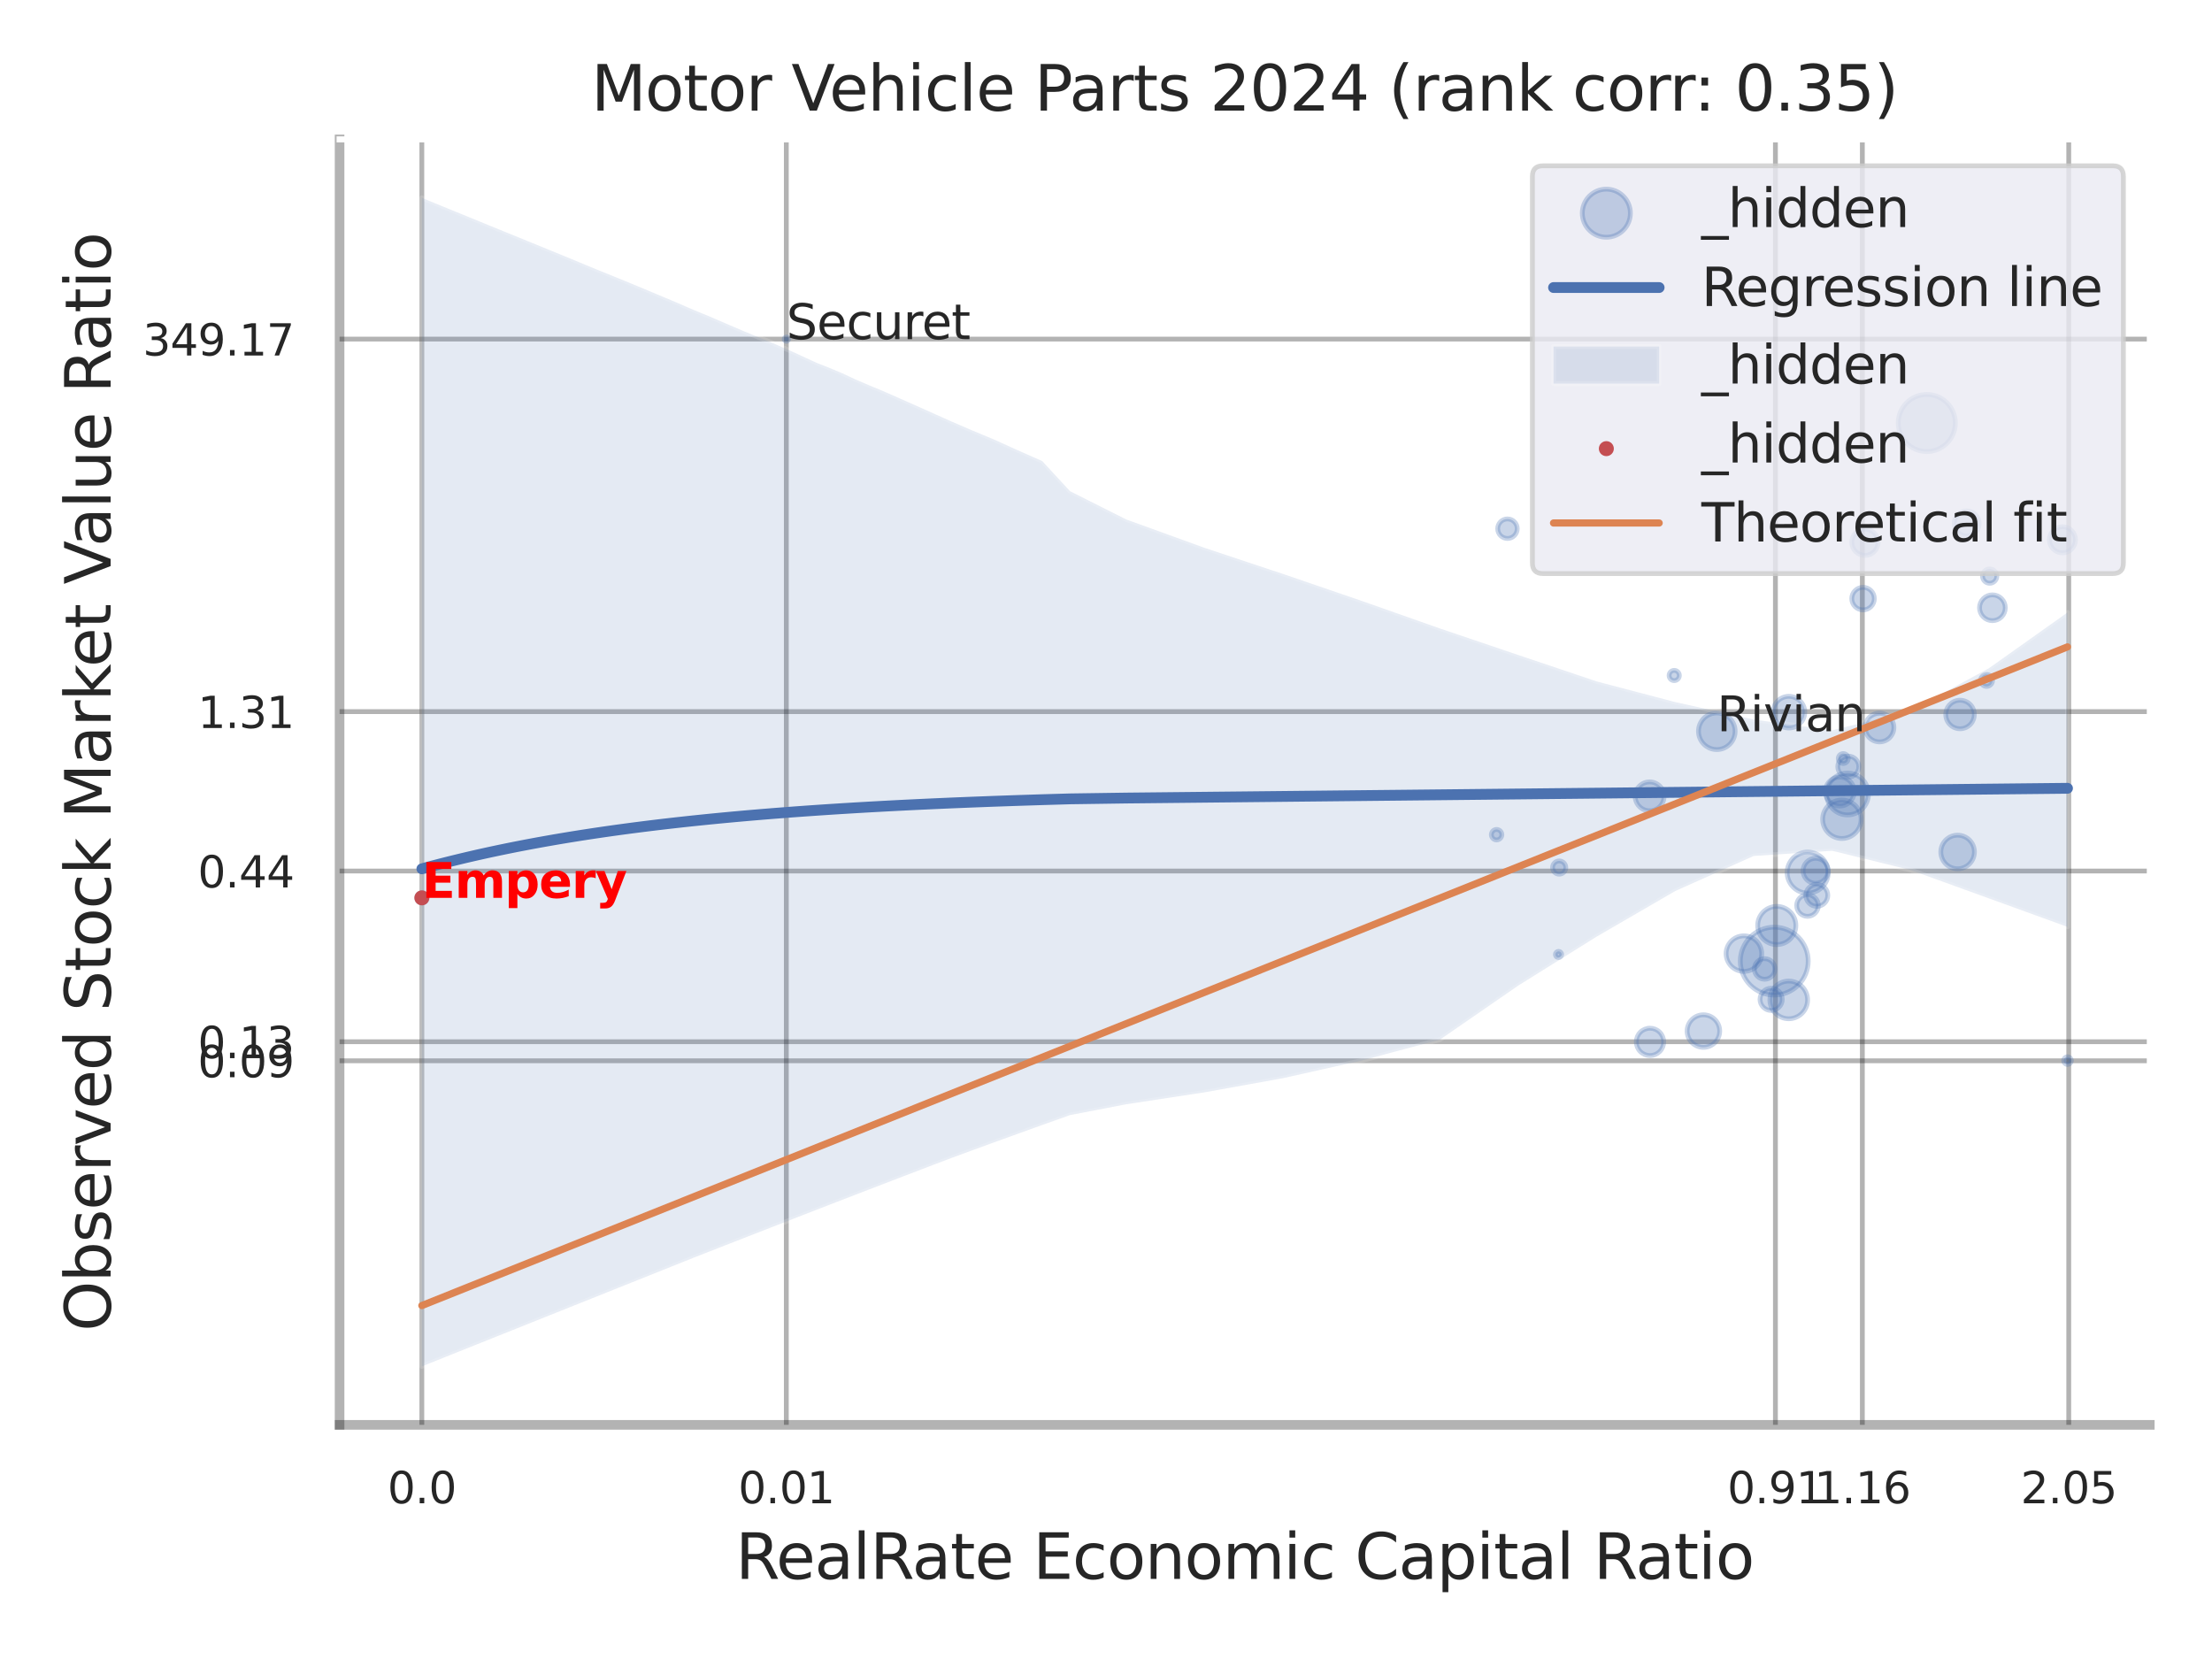 <?xml version="1.0" encoding="utf-8" standalone="no"?>
<!DOCTYPE svg PUBLIC "-//W3C//DTD SVG 1.1//EN"
  "http://www.w3.org/Graphics/SVG/1.1/DTD/svg11.dtd">
<svg xmlns:xlink="http://www.w3.org/1999/xlink" width="460.8pt" height="345.6pt" viewBox="0 0 460.8 345.6" xmlns="http://www.w3.org/2000/svg" version="1.1">
 <defs>
  <style type="text/css">*{stroke-linejoin: round; stroke-linecap: butt}</style>
 </defs>
 <g id="figure_1">
  <g id="patch_1">
   <path d="M 0 345.6 
L 460.8 345.6 
L 460.8 0 
L 0 0 
z
" style="fill: #ffffff"/>
  </g>
  <g id="axes_1">
   <g id="patch_2">
    <path d="M 70.74 296.82 
L 447.84 296.82 
L 447.84 29.04 
L 70.74 29.04 
z
" style="fill: #ffffff"/>
   </g>
   <g id="matplotlib.axis_1">
    <g id="xtick_1">
     <g id="line2d_1">
      <path d="M 87.875 296.82 
L 87.875 29.04 
" clip-path="url(#p1a2b66a023)" style="fill: none; stroke: #000000; stroke-opacity: 0.3; stroke-linecap: round"/>
     </g>
     <g id="text_1">
      <!-- 0.0 -->
      <g style="fill: #262626" transform="translate(80.719 313.159) scale(0.09 -0.09)">
       <defs>
        <path id="DejaVuSans-30" d="M 2034 4250 
Q 1547 4250 1301 3770 
Q 1056 3291 1056 2328 
Q 1056 1369 1301 889 
Q 1547 409 2034 409 
Q 2525 409 2770 889 
Q 3016 1369 3016 2328 
Q 3016 3291 2770 3770 
Q 2525 4250 2034 4250 
z
M 2034 4750 
Q 2819 4750 3233 4129 
Q 3647 3509 3647 2328 
Q 3647 1150 3233 529 
Q 2819 -91 2034 -91 
Q 1250 -91 836 529 
Q 422 1150 422 2328 
Q 422 3509 836 4129 
Q 1250 4750 2034 4750 
z
" transform="scale(0.016)"/>
        <path id="DejaVuSans-2e" d="M 684 794 
L 1344 794 
L 1344 0 
L 684 0 
L 684 794 
z
" transform="scale(0.016)"/>
       </defs>
       <use xlink:href="#DejaVuSans-30"/>
       <use xlink:href="#DejaVuSans-2e" transform="translate(63.623 0)"/>
       <use xlink:href="#DejaVuSans-30" transform="translate(95.41 0)"/>
      </g>
     </g>
    </g>
    <g id="xtick_2">
     <g id="line2d_2">
      <path d="M 163.806 296.82 
L 163.806 29.04 
" clip-path="url(#p1a2b66a023)" style="fill: none; stroke: #000000; stroke-opacity: 0.3; stroke-linecap: round"/>
     </g>
     <g id="text_2">
      <!-- 0.01 -->
      <g style="fill: #262626" transform="translate(153.786 313.159) scale(0.09 -0.09)">
       <defs>
        <path id="DejaVuSans-31" d="M 794 531 
L 1825 531 
L 1825 4091 
L 703 3866 
L 703 4441 
L 1819 4666 
L 2450 4666 
L 2450 531 
L 3481 531 
L 3481 0 
L 794 0 
L 794 531 
z
" transform="scale(0.016)"/>
       </defs>
       <use xlink:href="#DejaVuSans-30"/>
       <use xlink:href="#DejaVuSans-2e" transform="translate(63.623 0)"/>
       <use xlink:href="#DejaVuSans-30" transform="translate(95.41 0)"/>
       <use xlink:href="#DejaVuSans-31" transform="translate(159.033 0)"/>
      </g>
     </g>
    </g>
    <g id="xtick_3">
     <g id="line2d_3">
      <path d="M 369.854 296.82 
L 369.854 29.04 
" clip-path="url(#p1a2b66a023)" style="fill: none; stroke: #000000; stroke-opacity: 0.3; stroke-linecap: round"/>
     </g>
     <g id="text_3">
      <!-- 0.91 -->
      <g style="fill: #262626" transform="translate(359.835 313.159) scale(0.09 -0.09)">
       <defs>
        <path id="DejaVuSans-39" d="M 703 97 
L 703 672 
Q 941 559 1184 500 
Q 1428 441 1663 441 
Q 2288 441 2617 861 
Q 2947 1281 2994 2138 
Q 2813 1869 2534 1725 
Q 2256 1581 1919 1581 
Q 1219 1581 811 2004 
Q 403 2428 403 3163 
Q 403 3881 828 4315 
Q 1253 4750 1959 4750 
Q 2769 4750 3195 4129 
Q 3622 3509 3622 2328 
Q 3622 1225 3098 567 
Q 2575 -91 1691 -91 
Q 1453 -91 1209 -44 
Q 966 3 703 97 
z
M 1959 2075 
Q 2384 2075 2632 2365 
Q 2881 2656 2881 3163 
Q 2881 3666 2632 3958 
Q 2384 4250 1959 4250 
Q 1534 4250 1286 3958 
Q 1038 3666 1038 3163 
Q 1038 2656 1286 2365 
Q 1534 2075 1959 2075 
z
" transform="scale(0.016)"/>
       </defs>
       <use xlink:href="#DejaVuSans-30"/>
       <use xlink:href="#DejaVuSans-2e" transform="translate(63.623 0)"/>
       <use xlink:href="#DejaVuSans-39" transform="translate(95.41 0)"/>
       <use xlink:href="#DejaVuSans-31" transform="translate(159.033 0)"/>
      </g>
     </g>
    </g>
    <g id="xtick_4">
     <g id="line2d_4">
      <path d="M 387.959 296.82 
L 387.959 29.04 
" clip-path="url(#p1a2b66a023)" style="fill: none; stroke: #000000; stroke-opacity: 0.3; stroke-linecap: round"/>
     </g>
     <g id="text_4">
      <!-- 1.16 -->
      <g style="fill: #262626" transform="translate(377.939 313.159) scale(0.09 -0.09)">
       <defs>
        <path id="DejaVuSans-36" d="M 2113 2584 
Q 1688 2584 1439 2293 
Q 1191 2003 1191 1497 
Q 1191 994 1439 701 
Q 1688 409 2113 409 
Q 2538 409 2786 701 
Q 3034 994 3034 1497 
Q 3034 2003 2786 2293 
Q 2538 2584 2113 2584 
z
M 3366 4563 
L 3366 3988 
Q 3128 4100 2886 4159 
Q 2644 4219 2406 4219 
Q 1781 4219 1451 3797 
Q 1122 3375 1075 2522 
Q 1259 2794 1537 2939 
Q 1816 3084 2150 3084 
Q 2853 3084 3261 2657 
Q 3669 2231 3669 1497 
Q 3669 778 3244 343 
Q 2819 -91 2113 -91 
Q 1303 -91 875 529 
Q 447 1150 447 2328 
Q 447 3434 972 4092 
Q 1497 4750 2381 4750 
Q 2619 4750 2861 4703 
Q 3103 4656 3366 4563 
z
" transform="scale(0.016)"/>
       </defs>
       <use xlink:href="#DejaVuSans-31"/>
       <use xlink:href="#DejaVuSans-2e" transform="translate(63.623 0)"/>
       <use xlink:href="#DejaVuSans-31" transform="translate(95.41 0)"/>
       <use xlink:href="#DejaVuSans-36" transform="translate(159.033 0)"/>
      </g>
     </g>
    </g>
    <g id="xtick_5">
     <g id="line2d_5">
      <path d="M 430.957 296.82 
L 430.957 29.04 
" clip-path="url(#p1a2b66a023)" style="fill: none; stroke: #000000; stroke-opacity: 0.3; stroke-linecap: round"/>
     </g>
     <g id="text_5">
      <!-- 2.05 -->
      <g style="fill: #262626" transform="translate(420.938 313.159) scale(0.09 -0.09)">
       <defs>
        <path id="DejaVuSans-32" d="M 1228 531 
L 3431 531 
L 3431 0 
L 469 0 
L 469 531 
Q 828 903 1448 1529 
Q 2069 2156 2228 2338 
Q 2531 2678 2651 2914 
Q 2772 3150 2772 3378 
Q 2772 3750 2511 3984 
Q 2250 4219 1831 4219 
Q 1534 4219 1204 4116 
Q 875 4013 500 3803 
L 500 4441 
Q 881 4594 1212 4672 
Q 1544 4750 1819 4750 
Q 2544 4750 2975 4387 
Q 3406 4025 3406 3419 
Q 3406 3131 3298 2873 
Q 3191 2616 2906 2266 
Q 2828 2175 2409 1742 
Q 1991 1309 1228 531 
z
" transform="scale(0.016)"/>
        <path id="DejaVuSans-35" d="M 691 4666 
L 3169 4666 
L 3169 4134 
L 1269 4134 
L 1269 2991 
Q 1406 3038 1543 3061 
Q 1681 3084 1819 3084 
Q 2600 3084 3056 2656 
Q 3513 2228 3513 1497 
Q 3513 744 3044 326 
Q 2575 -91 1722 -91 
Q 1428 -91 1123 -41 
Q 819 9 494 109 
L 494 744 
Q 775 591 1075 516 
Q 1375 441 1709 441 
Q 2250 441 2565 725 
Q 2881 1009 2881 1497 
Q 2881 1984 2565 2268 
Q 2250 2553 1709 2553 
Q 1456 2553 1204 2497 
Q 953 2441 691 2322 
L 691 4666 
z
" transform="scale(0.016)"/>
       </defs>
       <use xlink:href="#DejaVuSans-32"/>
       <use xlink:href="#DejaVuSans-2e" transform="translate(63.623 0)"/>
       <use xlink:href="#DejaVuSans-30" transform="translate(95.41 0)"/>
       <use xlink:href="#DejaVuSans-35" transform="translate(159.033 0)"/>
      </g>
     </g>
    </g>
    <g id="xtick_6"/>
    <g id="xtick_7"/>
    <g id="xtick_8"/>
    <g id="text_6">
     <!-- RealRate Economic Capital Ratio -->
     <g style="fill: #262626" transform="translate(153.236 328.908) scale(0.13 -0.13)">
      <defs>
       <path id="DejaVuSans-52" d="M 2841 2188 
Q 3044 2119 3236 1894 
Q 3428 1669 3622 1275 
L 4263 0 
L 3584 0 
L 2988 1197 
Q 2756 1666 2539 1819 
Q 2322 1972 1947 1972 
L 1259 1972 
L 1259 0 
L 628 0 
L 628 4666 
L 2053 4666 
Q 2853 4666 3247 4331 
Q 3641 3997 3641 3322 
Q 3641 2881 3436 2590 
Q 3231 2300 2841 2188 
z
M 1259 4147 
L 1259 2491 
L 2053 2491 
Q 2509 2491 2742 2702 
Q 2975 2913 2975 3322 
Q 2975 3731 2742 3939 
Q 2509 4147 2053 4147 
L 1259 4147 
z
" transform="scale(0.016)"/>
       <path id="DejaVuSans-65" d="M 3597 1894 
L 3597 1613 
L 953 1613 
Q 991 1019 1311 708 
Q 1631 397 2203 397 
Q 2534 397 2845 478 
Q 3156 559 3463 722 
L 3463 178 
Q 3153 47 2828 -22 
Q 2503 -91 2169 -91 
Q 1331 -91 842 396 
Q 353 884 353 1716 
Q 353 2575 817 3079 
Q 1281 3584 2069 3584 
Q 2775 3584 3186 3129 
Q 3597 2675 3597 1894 
z
M 3022 2063 
Q 3016 2534 2758 2815 
Q 2500 3097 2075 3097 
Q 1594 3097 1305 2825 
Q 1016 2553 972 2059 
L 3022 2063 
z
" transform="scale(0.016)"/>
       <path id="DejaVuSans-61" d="M 2194 1759 
Q 1497 1759 1228 1600 
Q 959 1441 959 1056 
Q 959 750 1161 570 
Q 1363 391 1709 391 
Q 2188 391 2477 730 
Q 2766 1069 2766 1631 
L 2766 1759 
L 2194 1759 
z
M 3341 1997 
L 3341 0 
L 2766 0 
L 2766 531 
Q 2569 213 2275 61 
Q 1981 -91 1556 -91 
Q 1019 -91 701 211 
Q 384 513 384 1019 
Q 384 1609 779 1909 
Q 1175 2209 1959 2209 
L 2766 2209 
L 2766 2266 
Q 2766 2663 2505 2880 
Q 2244 3097 1772 3097 
Q 1472 3097 1187 3025 
Q 903 2953 641 2809 
L 641 3341 
Q 956 3463 1253 3523 
Q 1550 3584 1831 3584 
Q 2591 3584 2966 3190 
Q 3341 2797 3341 1997 
z
" transform="scale(0.016)"/>
       <path id="DejaVuSans-6c" d="M 603 4863 
L 1178 4863 
L 1178 0 
L 603 0 
L 603 4863 
z
" transform="scale(0.016)"/>
       <path id="DejaVuSans-74" d="M 1172 4494 
L 1172 3500 
L 2356 3500 
L 2356 3053 
L 1172 3053 
L 1172 1153 
Q 1172 725 1289 603 
Q 1406 481 1766 481 
L 2356 481 
L 2356 0 
L 1766 0 
Q 1100 0 847 248 
Q 594 497 594 1153 
L 594 3053 
L 172 3053 
L 172 3500 
L 594 3500 
L 594 4494 
L 1172 4494 
z
" transform="scale(0.016)"/>
       <path id="DejaVuSans-20" transform="scale(0.016)"/>
       <path id="DejaVuSans-45" d="M 628 4666 
L 3578 4666 
L 3578 4134 
L 1259 4134 
L 1259 2753 
L 3481 2753 
L 3481 2222 
L 1259 2222 
L 1259 531 
L 3634 531 
L 3634 0 
L 628 0 
L 628 4666 
z
" transform="scale(0.016)"/>
       <path id="DejaVuSans-63" d="M 3122 3366 
L 3122 2828 
Q 2878 2963 2633 3030 
Q 2388 3097 2138 3097 
Q 1578 3097 1268 2742 
Q 959 2388 959 1747 
Q 959 1106 1268 751 
Q 1578 397 2138 397 
Q 2388 397 2633 464 
Q 2878 531 3122 666 
L 3122 134 
Q 2881 22 2623 -34 
Q 2366 -91 2075 -91 
Q 1284 -91 818 406 
Q 353 903 353 1747 
Q 353 2603 823 3093 
Q 1294 3584 2113 3584 
Q 2378 3584 2631 3529 
Q 2884 3475 3122 3366 
z
" transform="scale(0.016)"/>
       <path id="DejaVuSans-6f" d="M 1959 3097 
Q 1497 3097 1228 2736 
Q 959 2375 959 1747 
Q 959 1119 1226 758 
Q 1494 397 1959 397 
Q 2419 397 2687 759 
Q 2956 1122 2956 1747 
Q 2956 2369 2687 2733 
Q 2419 3097 1959 3097 
z
M 1959 3584 
Q 2709 3584 3137 3096 
Q 3566 2609 3566 1747 
Q 3566 888 3137 398 
Q 2709 -91 1959 -91 
Q 1206 -91 779 398 
Q 353 888 353 1747 
Q 353 2609 779 3096 
Q 1206 3584 1959 3584 
z
" transform="scale(0.016)"/>
       <path id="DejaVuSans-6e" d="M 3513 2113 
L 3513 0 
L 2938 0 
L 2938 2094 
Q 2938 2591 2744 2837 
Q 2550 3084 2163 3084 
Q 1697 3084 1428 2787 
Q 1159 2491 1159 1978 
L 1159 0 
L 581 0 
L 581 3500 
L 1159 3500 
L 1159 2956 
Q 1366 3272 1645 3428 
Q 1925 3584 2291 3584 
Q 2894 3584 3203 3211 
Q 3513 2838 3513 2113 
z
" transform="scale(0.016)"/>
       <path id="DejaVuSans-6d" d="M 3328 2828 
Q 3544 3216 3844 3400 
Q 4144 3584 4550 3584 
Q 5097 3584 5394 3201 
Q 5691 2819 5691 2113 
L 5691 0 
L 5113 0 
L 5113 2094 
Q 5113 2597 4934 2840 
Q 4756 3084 4391 3084 
Q 3944 3084 3684 2787 
Q 3425 2491 3425 1978 
L 3425 0 
L 2847 0 
L 2847 2094 
Q 2847 2600 2669 2842 
Q 2491 3084 2119 3084 
Q 1678 3084 1418 2786 
Q 1159 2488 1159 1978 
L 1159 0 
L 581 0 
L 581 3500 
L 1159 3500 
L 1159 2956 
Q 1356 3278 1631 3431 
Q 1906 3584 2284 3584 
Q 2666 3584 2933 3390 
Q 3200 3197 3328 2828 
z
" transform="scale(0.016)"/>
       <path id="DejaVuSans-69" d="M 603 3500 
L 1178 3500 
L 1178 0 
L 603 0 
L 603 3500 
z
M 603 4863 
L 1178 4863 
L 1178 4134 
L 603 4134 
L 603 4863 
z
" transform="scale(0.016)"/>
       <path id="DejaVuSans-43" d="M 4122 4306 
L 4122 3641 
Q 3803 3938 3442 4084 
Q 3081 4231 2675 4231 
Q 1875 4231 1450 3742 
Q 1025 3253 1025 2328 
Q 1025 1406 1450 917 
Q 1875 428 2675 428 
Q 3081 428 3442 575 
Q 3803 722 4122 1019 
L 4122 359 
Q 3791 134 3420 21 
Q 3050 -91 2638 -91 
Q 1578 -91 968 557 
Q 359 1206 359 2328 
Q 359 3453 968 4101 
Q 1578 4750 2638 4750 
Q 3056 4750 3426 4639 
Q 3797 4528 4122 4306 
z
" transform="scale(0.016)"/>
       <path id="DejaVuSans-70" d="M 1159 525 
L 1159 -1331 
L 581 -1331 
L 581 3500 
L 1159 3500 
L 1159 2969 
Q 1341 3281 1617 3432 
Q 1894 3584 2278 3584 
Q 2916 3584 3314 3078 
Q 3713 2572 3713 1747 
Q 3713 922 3314 415 
Q 2916 -91 2278 -91 
Q 1894 -91 1617 61 
Q 1341 213 1159 525 
z
M 3116 1747 
Q 3116 2381 2855 2742 
Q 2594 3103 2138 3103 
Q 1681 3103 1420 2742 
Q 1159 2381 1159 1747 
Q 1159 1113 1420 752 
Q 1681 391 2138 391 
Q 2594 391 2855 752 
Q 3116 1113 3116 1747 
z
" transform="scale(0.016)"/>
      </defs>
      <use xlink:href="#DejaVuSans-52"/>
      <use xlink:href="#DejaVuSans-65" transform="translate(64.982 0)"/>
      <use xlink:href="#DejaVuSans-61" transform="translate(126.506 0)"/>
      <use xlink:href="#DejaVuSans-6c" transform="translate(187.785 0)"/>
      <use xlink:href="#DejaVuSans-52" transform="translate(215.568 0)"/>
      <use xlink:href="#DejaVuSans-61" transform="translate(282.801 0)"/>
      <use xlink:href="#DejaVuSans-74" transform="translate(344.08 0)"/>
      <use xlink:href="#DejaVuSans-65" transform="translate(383.289 0)"/>
      <use xlink:href="#DejaVuSans-20" transform="translate(444.812 0)"/>
      <use xlink:href="#DejaVuSans-45" transform="translate(476.6 0)"/>
      <use xlink:href="#DejaVuSans-63" transform="translate(539.783 0)"/>
      <use xlink:href="#DejaVuSans-6f" transform="translate(594.764 0)"/>
      <use xlink:href="#DejaVuSans-6e" transform="translate(655.945 0)"/>
      <use xlink:href="#DejaVuSans-6f" transform="translate(719.324 0)"/>
      <use xlink:href="#DejaVuSans-6d" transform="translate(780.506 0)"/>
      <use xlink:href="#DejaVuSans-69" transform="translate(877.918 0)"/>
      <use xlink:href="#DejaVuSans-63" transform="translate(905.701 0)"/>
      <use xlink:href="#DejaVuSans-20" transform="translate(960.682 0)"/>
      <use xlink:href="#DejaVuSans-43" transform="translate(992.469 0)"/>
      <use xlink:href="#DejaVuSans-61" transform="translate(1062.293 0)"/>
      <use xlink:href="#DejaVuSans-70" transform="translate(1123.572 0)"/>
      <use xlink:href="#DejaVuSans-69" transform="translate(1187.049 0)"/>
      <use xlink:href="#DejaVuSans-74" transform="translate(1214.832 0)"/>
      <use xlink:href="#DejaVuSans-61" transform="translate(1254.041 0)"/>
      <use xlink:href="#DejaVuSans-6c" transform="translate(1315.32 0)"/>
      <use xlink:href="#DejaVuSans-20" transform="translate(1343.104 0)"/>
      <use xlink:href="#DejaVuSans-52" transform="translate(1374.891 0)"/>
      <use xlink:href="#DejaVuSans-61" transform="translate(1442.123 0)"/>
      <use xlink:href="#DejaVuSans-74" transform="translate(1503.402 0)"/>
      <use xlink:href="#DejaVuSans-69" transform="translate(1542.611 0)"/>
      <use xlink:href="#DejaVuSans-6f" transform="translate(1570.395 0)"/>
     </g>
    </g>
   </g>
   <g id="matplotlib.axis_2">
    <g id="ytick_1">
     <g id="line2d_6">
      <path d="M 70.74 220.985 
L 447.84 220.985 
" clip-path="url(#p1a2b66a023)" style="fill: none; stroke: #000000; stroke-opacity: 0.3; stroke-linecap: round"/>
     </g>
     <g id="text_7">
      <!-- 0.09 -->
      <g style="fill: #262626" transform="translate(41.201 224.405) scale(0.09 -0.09)">
       <use xlink:href="#DejaVuSans-30"/>
       <use xlink:href="#DejaVuSans-2e" transform="translate(63.623 0)"/>
       <use xlink:href="#DejaVuSans-30" transform="translate(95.41 0)"/>
       <use xlink:href="#DejaVuSans-39" transform="translate(159.033 0)"/>
      </g>
     </g>
    </g>
    <g id="ytick_2">
     <g id="line2d_7">
      <path d="M 70.74 217.015 
L 447.84 217.015 
" clip-path="url(#p1a2b66a023)" style="fill: none; stroke: #000000; stroke-opacity: 0.3; stroke-linecap: round"/>
     </g>
     <g id="text_8">
      <!-- 0.13 -->
      <g style="fill: #262626" transform="translate(41.201 220.435) scale(0.09 -0.09)">
       <defs>
        <path id="DejaVuSans-33" d="M 2597 2516 
Q 3050 2419 3304 2112 
Q 3559 1806 3559 1356 
Q 3559 666 3084 287 
Q 2609 -91 1734 -91 
Q 1441 -91 1130 -33 
Q 819 25 488 141 
L 488 750 
Q 750 597 1062 519 
Q 1375 441 1716 441 
Q 2309 441 2620 675 
Q 2931 909 2931 1356 
Q 2931 1769 2642 2001 
Q 2353 2234 1838 2234 
L 1294 2234 
L 1294 2753 
L 1863 2753 
Q 2328 2753 2575 2939 
Q 2822 3125 2822 3475 
Q 2822 3834 2567 4026 
Q 2313 4219 1838 4219 
Q 1578 4219 1281 4162 
Q 984 4106 628 3988 
L 628 4550 
Q 988 4650 1302 4700 
Q 1616 4750 1894 4750 
Q 2613 4750 3031 4423 
Q 3450 4097 3450 3541 
Q 3450 3153 3228 2886 
Q 3006 2619 2597 2516 
z
" transform="scale(0.016)"/>
       </defs>
       <use xlink:href="#DejaVuSans-30"/>
       <use xlink:href="#DejaVuSans-2e" transform="translate(63.623 0)"/>
       <use xlink:href="#DejaVuSans-31" transform="translate(95.41 0)"/>
       <use xlink:href="#DejaVuSans-33" transform="translate(159.033 0)"/>
      </g>
     </g>
    </g>
    <g id="ytick_3">
     <g id="line2d_8">
      <path d="M 70.74 181.454 
L 447.84 181.454 
" clip-path="url(#p1a2b66a023)" style="fill: none; stroke: #000000; stroke-opacity: 0.3; stroke-linecap: round"/>
     </g>
     <g id="text_9">
      <!-- 0.44 -->
      <g style="fill: #262626" transform="translate(41.201 184.874) scale(0.09 -0.09)">
       <defs>
        <path id="DejaVuSans-34" d="M 2419 4116 
L 825 1625 
L 2419 1625 
L 2419 4116 
z
M 2253 4666 
L 3047 4666 
L 3047 1625 
L 3713 1625 
L 3713 1100 
L 3047 1100 
L 3047 0 
L 2419 0 
L 2419 1100 
L 313 1100 
L 313 1709 
L 2253 4666 
z
" transform="scale(0.016)"/>
       </defs>
       <use xlink:href="#DejaVuSans-30"/>
       <use xlink:href="#DejaVuSans-2e" transform="translate(63.623 0)"/>
       <use xlink:href="#DejaVuSans-34" transform="translate(95.41 0)"/>
       <use xlink:href="#DejaVuSans-34" transform="translate(159.033 0)"/>
      </g>
     </g>
    </g>
    <g id="ytick_4">
     <g id="line2d_9">
      <path d="M 70.74 148.242 
L 447.84 148.242 
" clip-path="url(#p1a2b66a023)" style="fill: none; stroke: #000000; stroke-opacity: 0.3; stroke-linecap: round"/>
     </g>
     <g id="text_10">
      <!-- 1.31 -->
      <g style="fill: #262626" transform="translate(41.201 151.661) scale(0.09 -0.09)">
       <use xlink:href="#DejaVuSans-31"/>
       <use xlink:href="#DejaVuSans-2e" transform="translate(63.623 0)"/>
       <use xlink:href="#DejaVuSans-33" transform="translate(95.41 0)"/>
       <use xlink:href="#DejaVuSans-31" transform="translate(159.033 0)"/>
      </g>
     </g>
    </g>
    <g id="ytick_5">
     <g id="line2d_10">
      <path d="M 70.74 70.634 
L 447.84 70.634 
" clip-path="url(#p1a2b66a023)" style="fill: none; stroke: #000000; stroke-opacity: 0.3; stroke-linecap: round"/>
     </g>
     <g id="text_11">
      <!-- 349.17 -->
      <g style="fill: #262626" transform="translate(29.748 74.054) scale(0.09 -0.09)">
       <defs>
        <path id="DejaVuSans-37" d="M 525 4666 
L 3525 4666 
L 3525 4397 
L 1831 0 
L 1172 0 
L 2766 4134 
L 525 4134 
L 525 4666 
z
" transform="scale(0.016)"/>
       </defs>
       <use xlink:href="#DejaVuSans-33"/>
       <use xlink:href="#DejaVuSans-34" transform="translate(63.623 0)"/>
       <use xlink:href="#DejaVuSans-39" transform="translate(127.246 0)"/>
       <use xlink:href="#DejaVuSans-2e" transform="translate(190.869 0)"/>
       <use xlink:href="#DejaVuSans-31" transform="translate(222.656 0)"/>
       <use xlink:href="#DejaVuSans-37" transform="translate(286.279 0)"/>
      </g>
     </g>
    </g>
    <g id="ytick_6"/>
    <g id="ytick_7"/>
    <g id="ytick_8"/>
    <g id="ytick_9"/>
    <g id="ytick_10"/>
    <g id="text_12">
     <!-- Observed Stock Market Value Ratio -->
     <g style="fill: #262626" transform="translate(23.045 277.332) rotate(-90) scale(0.13 -0.13)">
      <defs>
       <path id="DejaVuSans-4f" d="M 2522 4238 
Q 1834 4238 1429 3725 
Q 1025 3213 1025 2328 
Q 1025 1447 1429 934 
Q 1834 422 2522 422 
Q 3209 422 3611 934 
Q 4013 1447 4013 2328 
Q 4013 3213 3611 3725 
Q 3209 4238 2522 4238 
z
M 2522 4750 
Q 3503 4750 4090 4092 
Q 4678 3434 4678 2328 
Q 4678 1225 4090 567 
Q 3503 -91 2522 -91 
Q 1538 -91 948 565 
Q 359 1222 359 2328 
Q 359 3434 948 4092 
Q 1538 4750 2522 4750 
z
" transform="scale(0.016)"/>
       <path id="DejaVuSans-62" d="M 3116 1747 
Q 3116 2381 2855 2742 
Q 2594 3103 2138 3103 
Q 1681 3103 1420 2742 
Q 1159 2381 1159 1747 
Q 1159 1113 1420 752 
Q 1681 391 2138 391 
Q 2594 391 2855 752 
Q 3116 1113 3116 1747 
z
M 1159 2969 
Q 1341 3281 1617 3432 
Q 1894 3584 2278 3584 
Q 2916 3584 3314 3078 
Q 3713 2572 3713 1747 
Q 3713 922 3314 415 
Q 2916 -91 2278 -91 
Q 1894 -91 1617 61 
Q 1341 213 1159 525 
L 1159 0 
L 581 0 
L 581 4863 
L 1159 4863 
L 1159 2969 
z
" transform="scale(0.016)"/>
       <path id="DejaVuSans-73" d="M 2834 3397 
L 2834 2853 
Q 2591 2978 2328 3040 
Q 2066 3103 1784 3103 
Q 1356 3103 1142 2972 
Q 928 2841 928 2578 
Q 928 2378 1081 2264 
Q 1234 2150 1697 2047 
L 1894 2003 
Q 2506 1872 2764 1633 
Q 3022 1394 3022 966 
Q 3022 478 2636 193 
Q 2250 -91 1575 -91 
Q 1294 -91 989 -36 
Q 684 19 347 128 
L 347 722 
Q 666 556 975 473 
Q 1284 391 1588 391 
Q 1994 391 2212 530 
Q 2431 669 2431 922 
Q 2431 1156 2273 1281 
Q 2116 1406 1581 1522 
L 1381 1569 
Q 847 1681 609 1914 
Q 372 2147 372 2553 
Q 372 3047 722 3315 
Q 1072 3584 1716 3584 
Q 2034 3584 2315 3537 
Q 2597 3491 2834 3397 
z
" transform="scale(0.016)"/>
       <path id="DejaVuSans-72" d="M 2631 2963 
Q 2534 3019 2420 3045 
Q 2306 3072 2169 3072 
Q 1681 3072 1420 2755 
Q 1159 2438 1159 1844 
L 1159 0 
L 581 0 
L 581 3500 
L 1159 3500 
L 1159 2956 
Q 1341 3275 1631 3429 
Q 1922 3584 2338 3584 
Q 2397 3584 2469 3576 
Q 2541 3569 2628 3553 
L 2631 2963 
z
" transform="scale(0.016)"/>
       <path id="DejaVuSans-76" d="M 191 3500 
L 800 3500 
L 1894 563 
L 2988 3500 
L 3597 3500 
L 2284 0 
L 1503 0 
L 191 3500 
z
" transform="scale(0.016)"/>
       <path id="DejaVuSans-64" d="M 2906 2969 
L 2906 4863 
L 3481 4863 
L 3481 0 
L 2906 0 
L 2906 525 
Q 2725 213 2448 61 
Q 2172 -91 1784 -91 
Q 1150 -91 751 415 
Q 353 922 353 1747 
Q 353 2572 751 3078 
Q 1150 3584 1784 3584 
Q 2172 3584 2448 3432 
Q 2725 3281 2906 2969 
z
M 947 1747 
Q 947 1113 1208 752 
Q 1469 391 1925 391 
Q 2381 391 2643 752 
Q 2906 1113 2906 1747 
Q 2906 2381 2643 2742 
Q 2381 3103 1925 3103 
Q 1469 3103 1208 2742 
Q 947 2381 947 1747 
z
" transform="scale(0.016)"/>
       <path id="DejaVuSans-53" d="M 3425 4513 
L 3425 3897 
Q 3066 4069 2747 4153 
Q 2428 4238 2131 4238 
Q 1616 4238 1336 4038 
Q 1056 3838 1056 3469 
Q 1056 3159 1242 3001 
Q 1428 2844 1947 2747 
L 2328 2669 
Q 3034 2534 3370 2195 
Q 3706 1856 3706 1288 
Q 3706 609 3251 259 
Q 2797 -91 1919 -91 
Q 1588 -91 1214 -16 
Q 841 59 441 206 
L 441 856 
Q 825 641 1194 531 
Q 1563 422 1919 422 
Q 2459 422 2753 634 
Q 3047 847 3047 1241 
Q 3047 1584 2836 1778 
Q 2625 1972 2144 2069 
L 1759 2144 
Q 1053 2284 737 2584 
Q 422 2884 422 3419 
Q 422 4038 858 4394 
Q 1294 4750 2059 4750 
Q 2388 4750 2728 4690 
Q 3069 4631 3425 4513 
z
" transform="scale(0.016)"/>
       <path id="DejaVuSans-6b" d="M 581 4863 
L 1159 4863 
L 1159 1991 
L 2875 3500 
L 3609 3500 
L 1753 1863 
L 3688 0 
L 2938 0 
L 1159 1709 
L 1159 0 
L 581 0 
L 581 4863 
z
" transform="scale(0.016)"/>
       <path id="DejaVuSans-4d" d="M 628 4666 
L 1569 4666 
L 2759 1491 
L 3956 4666 
L 4897 4666 
L 4897 0 
L 4281 0 
L 4281 4097 
L 3078 897 
L 2444 897 
L 1241 4097 
L 1241 0 
L 628 0 
L 628 4666 
z
" transform="scale(0.016)"/>
       <path id="DejaVuSans-56" d="M 1831 0 
L 50 4666 
L 709 4666 
L 2188 738 
L 3669 4666 
L 4325 4666 
L 2547 0 
L 1831 0 
z
" transform="scale(0.016)"/>
       <path id="DejaVuSans-75" d="M 544 1381 
L 544 3500 
L 1119 3500 
L 1119 1403 
Q 1119 906 1312 657 
Q 1506 409 1894 409 
Q 2359 409 2629 706 
Q 2900 1003 2900 1516 
L 2900 3500 
L 3475 3500 
L 3475 0 
L 2900 0 
L 2900 538 
Q 2691 219 2414 64 
Q 2138 -91 1772 -91 
Q 1169 -91 856 284 
Q 544 659 544 1381 
z
M 1991 3584 
L 1991 3584 
z
" transform="scale(0.016)"/>
      </defs>
      <use xlink:href="#DejaVuSans-4f"/>
      <use xlink:href="#DejaVuSans-62" transform="translate(78.711 0)"/>
      <use xlink:href="#DejaVuSans-73" transform="translate(142.188 0)"/>
      <use xlink:href="#DejaVuSans-65" transform="translate(194.287 0)"/>
      <use xlink:href="#DejaVuSans-72" transform="translate(255.811 0)"/>
      <use xlink:href="#DejaVuSans-76" transform="translate(296.924 0)"/>
      <use xlink:href="#DejaVuSans-65" transform="translate(356.104 0)"/>
      <use xlink:href="#DejaVuSans-64" transform="translate(417.627 0)"/>
      <use xlink:href="#DejaVuSans-20" transform="translate(481.104 0)"/>
      <use xlink:href="#DejaVuSans-53" transform="translate(512.891 0)"/>
      <use xlink:href="#DejaVuSans-74" transform="translate(576.367 0)"/>
      <use xlink:href="#DejaVuSans-6f" transform="translate(615.576 0)"/>
      <use xlink:href="#DejaVuSans-63" transform="translate(676.758 0)"/>
      <use xlink:href="#DejaVuSans-6b" transform="translate(731.738 0)"/>
      <use xlink:href="#DejaVuSans-20" transform="translate(789.648 0)"/>
      <use xlink:href="#DejaVuSans-4d" transform="translate(821.436 0)"/>
      <use xlink:href="#DejaVuSans-61" transform="translate(907.715 0)"/>
      <use xlink:href="#DejaVuSans-72" transform="translate(968.994 0)"/>
      <use xlink:href="#DejaVuSans-6b" transform="translate(1010.107 0)"/>
      <use xlink:href="#DejaVuSans-65" transform="translate(1064.393 0)"/>
      <use xlink:href="#DejaVuSans-74" transform="translate(1125.916 0)"/>
      <use xlink:href="#DejaVuSans-20" transform="translate(1165.125 0)"/>
      <use xlink:href="#DejaVuSans-56" transform="translate(1196.912 0)"/>
      <use xlink:href="#DejaVuSans-61" transform="translate(1257.57 0)"/>
      <use xlink:href="#DejaVuSans-6c" transform="translate(1318.85 0)"/>
      <use xlink:href="#DejaVuSans-75" transform="translate(1346.633 0)"/>
      <use xlink:href="#DejaVuSans-65" transform="translate(1410.012 0)"/>
      <use xlink:href="#DejaVuSans-20" transform="translate(1471.535 0)"/>
      <use xlink:href="#DejaVuSans-52" transform="translate(1503.322 0)"/>
      <use xlink:href="#DejaVuSans-61" transform="translate(1570.555 0)"/>
      <use xlink:href="#DejaVuSans-74" transform="translate(1631.834 0)"/>
      <use xlink:href="#DejaVuSans-69" transform="translate(1671.043 0)"/>
      <use xlink:href="#DejaVuSans-6f" transform="translate(1698.826 0)"/>
     </g>
    </g>
   </g>
   <g id="PathCollection_1">
    <path d="M 363.286 202.364 
C 364.27 202.364 365.213 201.973 365.908 201.278 
C 366.603 200.583 366.994 199.64 366.994 198.657 
C 366.994 197.674 366.603 196.73 365.908 196.035 
C 365.213 195.34 364.27 194.949 363.286 194.949 
C 362.303 194.949 361.36 195.34 360.665 196.035 
C 359.97 196.73 359.579 197.674 359.579 198.657 
C 359.579 199.64 359.97 200.583 360.665 201.278 
C 361.36 201.973 362.303 202.364 363.286 202.364 
z
" clip-path="url(#p1a2b66a023)" style="fill: #4c72b0; fill-opacity: 0.3; stroke: #4c72b0; stroke-opacity: 0.3"/>
    <path d="M 388.499 115.705 
C 389.227 115.705 389.925 115.416 390.44 114.901 
C 390.955 114.386 391.244 113.688 391.244 112.96 
C 391.244 112.232 390.955 111.534 390.44 111.019 
C 389.925 110.504 389.227 110.215 388.499 110.215 
C 387.771 110.215 387.073 110.504 386.558 111.019 
C 386.043 111.534 385.754 112.232 385.754 112.96 
C 385.754 113.688 386.043 114.386 386.558 114.901 
C 387.073 115.416 387.771 115.705 388.499 115.705 
z
" clip-path="url(#p1a2b66a023)" style="fill: #4c72b0; fill-opacity: 0.3; stroke: #4c72b0; stroke-opacity: 0.3"/>
    <path d="M 383.266 167.909 
C 384.066 167.909 384.834 167.591 385.4 167.025 
C 385.965 166.459 386.283 165.691 386.283 164.891 
C 386.283 164.091 385.965 163.324 385.4 162.758 
C 384.834 162.192 384.066 161.874 383.266 161.874 
C 382.466 161.874 381.698 162.192 381.133 162.758 
C 380.567 163.324 380.249 164.091 380.249 164.891 
C 380.249 165.691 380.567 166.459 381.133 167.025 
C 381.698 167.591 382.466 167.909 383.266 167.909 
z
" clip-path="url(#p1a2b66a023)" style="fill: #4c72b0; fill-opacity: 0.3; stroke: #4c72b0; stroke-opacity: 0.3"/>
    <path d="M 378.222 184.013 
C 378.914 184.013 379.578 183.738 380.068 183.248 
C 380.557 182.759 380.832 182.095 380.832 181.402 
C 380.832 180.71 380.557 180.046 380.068 179.556 
C 379.578 179.067 378.914 178.792 378.222 178.792 
C 377.529 178.792 376.865 179.067 376.376 179.556 
C 375.886 180.046 375.611 180.71 375.611 181.402 
C 375.611 182.095 375.886 182.759 376.376 183.248 
C 376.865 183.738 377.529 184.013 378.222 184.013 
z
" clip-path="url(#p1a2b66a023)" style="fill: #4c72b0; fill-opacity: 0.3; stroke: #4c72b0; stroke-opacity: 0.3"/>
    <path d="M 409.693 111.644 
C 410.384 111.644 411.046 111.369 411.535 110.881 
C 412.023 110.392 412.298 109.73 412.298 109.039 
C 412.298 108.348 412.023 107.685 411.535 107.197 
C 411.046 106.708 410.384 106.433 409.693 106.433 
C 409.002 106.433 408.339 106.708 407.85 107.197 
C 407.362 107.685 407.087 108.348 407.087 109.039 
C 407.087 109.73 407.362 110.392 407.85 110.881 
C 408.339 111.369 409.002 111.644 409.693 111.644 
z
" clip-path="url(#p1a2b66a023)" style="fill: #4c72b0; fill-opacity: 0.3; stroke: #4c72b0; stroke-opacity: 0.3"/>
    <path d="M 429.641 115.174 
C 430.363 115.174 431.056 114.887 431.566 114.376 
C 432.077 113.866 432.364 113.173 432.364 112.451 
C 432.364 111.73 432.077 111.037 431.566 110.527 
C 431.056 110.016 430.363 109.729 429.641 109.729 
C 428.92 109.729 428.227 110.016 427.717 110.527 
C 427.206 111.037 426.919 111.73 426.919 112.451 
C 426.919 113.173 427.206 113.866 427.717 114.376 
C 428.227 114.887 428.92 115.174 429.641 115.174 
z
" clip-path="url(#p1a2b66a023)" style="fill: #4c72b0; fill-opacity: 0.3; stroke: #4c72b0; stroke-opacity: 0.3"/>
    <path d="M 385.035 161.899 
C 385.616 161.899 386.173 161.668 386.584 161.257 
C 386.995 160.846 387.226 160.289 387.226 159.708 
C 387.226 159.127 386.995 158.569 386.584 158.159 
C 386.173 157.748 385.616 157.517 385.035 157.517 
C 384.454 157.517 383.897 157.748 383.486 158.159 
C 383.075 158.569 382.844 159.127 382.844 159.708 
C 382.844 160.289 383.075 160.846 383.486 161.257 
C 383.897 161.668 384.454 161.899 385.035 161.899 
z
" clip-path="url(#p1a2b66a023)" style="fill: #4c72b0; fill-opacity: 0.3; stroke: #4c72b0; stroke-opacity: 0.3"/>
    <path d="M 391.538 154.549 
C 392.332 154.549 393.093 154.233 393.655 153.671 
C 394.217 153.11 394.532 152.348 394.532 151.554 
C 394.532 150.76 394.217 149.998 393.655 149.437 
C 393.093 148.875 392.332 148.56 391.538 148.56 
C 390.743 148.56 389.982 148.875 389.42 149.437 
C 388.859 149.998 388.543 150.76 388.543 151.554 
C 388.543 152.348 388.859 153.11 389.42 153.671 
C 389.982 154.233 390.743 154.549 391.538 154.549 
z
" clip-path="url(#p1a2b66a023)" style="fill: #4c72b0; fill-opacity: 0.3; stroke: #4c72b0; stroke-opacity: 0.3"/>
    <path d="M 407.807 180.981 
C 408.736 180.981 409.626 180.612 410.283 179.956 
C 410.939 179.299 411.308 178.409 411.308 177.481 
C 411.308 176.552 410.939 175.662 410.283 175.006 
C 409.626 174.349 408.736 173.98 407.807 173.98 
C 406.879 173.98 405.989 174.349 405.332 175.006 
C 404.676 175.662 404.307 176.552 404.307 177.481 
C 404.307 178.409 404.676 179.299 405.332 179.956 
C 405.989 180.612 406.879 180.981 407.807 180.981 
z
" clip-path="url(#p1a2b66a023)" style="fill: #4c72b0; fill-opacity: 0.3; stroke: #4c72b0; stroke-opacity: 0.3"/>
    <path d="M 370.133 196.773 
C 371.188 196.773 372.2 196.354 372.945 195.608 
C 373.691 194.862 374.111 193.85 374.111 192.796 
C 374.111 191.741 373.691 190.729 372.945 189.983 
C 372.2 189.237 371.188 188.818 370.133 188.818 
C 369.078 188.818 368.066 189.237 367.32 189.983 
C 366.574 190.729 366.155 191.741 366.155 192.796 
C 366.155 193.85 366.574 194.862 367.32 195.608 
C 368.066 196.354 369.078 196.773 370.133 196.773 
z
" clip-path="url(#p1a2b66a023)" style="fill: #4c72b0; fill-opacity: 0.3; stroke: #4c72b0; stroke-opacity: 0.3"/>
    <path d="M 376.579 186.053 
C 377.713 186.053 378.802 185.602 379.604 184.799 
C 380.407 183.997 380.857 182.909 380.857 181.774 
C 380.857 180.639 380.407 179.551 379.604 178.748 
C 378.802 177.946 377.713 177.495 376.579 177.495 
C 375.444 177.495 374.356 177.946 373.553 178.748 
C 372.751 179.551 372.3 180.639 372.3 181.774 
C 372.3 182.909 372.751 183.997 373.553 184.799 
C 374.356 185.602 375.444 186.053 376.579 186.053 
z
" clip-path="url(#p1a2b66a023)" style="fill: #4c72b0; fill-opacity: 0.3; stroke: #4c72b0; stroke-opacity: 0.3"/>
    <path d="M 415.055 129.295 
C 415.768 129.295 416.451 129.012 416.955 128.508 
C 417.458 128.004 417.741 127.321 417.741 126.608 
C 417.741 125.896 417.458 125.213 416.955 124.709 
C 416.451 124.205 415.768 123.922 415.055 123.922 
C 414.343 123.922 413.66 124.205 413.156 124.709 
C 412.652 125.213 412.369 125.896 412.369 126.608 
C 412.369 127.321 412.652 128.004 413.156 128.508 
C 413.66 129.012 414.343 129.295 415.055 129.295 
z
" clip-path="url(#p1a2b66a023)" style="fill: #4c72b0; fill-opacity: 0.3; stroke: #4c72b0; stroke-opacity: 0.3"/>
    <path d="M 383.697 174.671 
C 384.759 174.671 385.778 174.249 386.529 173.497 
C 387.28 172.746 387.702 171.728 387.702 170.665 
C 387.702 169.603 387.28 168.585 386.529 167.833 
C 385.778 167.082 384.759 166.66 383.697 166.66 
C 382.635 166.66 381.616 167.082 380.865 167.833 
C 380.114 168.585 379.692 169.603 379.692 170.665 
C 379.692 171.728 380.114 172.746 380.865 173.497 
C 381.616 174.249 382.635 174.671 383.697 174.671 
z
" clip-path="url(#p1a2b66a023)" style="fill: #4c72b0; fill-opacity: 0.3; stroke: #4c72b0; stroke-opacity: 0.3"/>
    <path d="M 368.964 210.496 
C 369.577 210.496 370.165 210.252 370.599 209.818 
C 371.033 209.384 371.277 208.796 371.277 208.182 
C 371.277 207.569 371.033 206.98 370.599 206.547 
C 370.165 206.113 369.577 205.869 368.964 205.869 
C 368.35 205.869 367.762 206.113 367.328 206.547 
C 366.894 206.98 366.65 207.569 366.65 208.182 
C 366.65 208.796 366.894 209.384 367.328 209.818 
C 367.762 210.252 368.35 210.496 368.964 210.496 
z
" clip-path="url(#p1a2b66a023)" style="fill: #4c72b0; fill-opacity: 0.3; stroke: #4c72b0; stroke-opacity: 0.3"/>
    <path d="M 376.536 190.889 
C 377.134 190.889 377.709 190.651 378.132 190.228 
C 378.555 189.804 378.793 189.23 378.793 188.632 
C 378.793 188.033 378.555 187.459 378.132 187.036 
C 377.709 186.612 377.134 186.374 376.536 186.374 
C 375.937 186.374 375.363 186.612 374.94 187.036 
C 374.516 187.459 374.279 188.033 374.279 188.632 
C 374.279 189.23 374.516 189.804 374.94 190.228 
C 375.363 190.651 375.937 190.889 376.536 190.889 
z
" clip-path="url(#p1a2b66a023)" style="fill: #4c72b0; fill-opacity: 0.3; stroke: #4c72b0; stroke-opacity: 0.3"/>
    <path d="M 354.853 218.18 
C 355.752 218.18 356.614 217.823 357.25 217.187 
C 357.886 216.551 358.243 215.688 358.243 214.789 
C 358.243 213.89 357.886 213.028 357.25 212.392 
C 356.614 211.756 355.752 211.399 354.853 211.399 
C 353.953 211.399 353.091 211.756 352.455 212.392 
C 351.819 213.028 351.462 213.89 351.462 214.789 
C 351.462 215.688 351.819 216.551 352.455 217.187 
C 353.091 217.823 353.953 218.18 354.853 218.18 
z
" clip-path="url(#p1a2b66a023)" style="fill: #4c72b0; fill-opacity: 0.3; stroke: #4c72b0; stroke-opacity: 0.3"/>
    <path d="M 348.771 141.782 
C 349.054 141.782 349.325 141.67 349.525 141.47 
C 349.725 141.27 349.837 140.999 349.837 140.717 
C 349.837 140.434 349.725 140.163 349.525 139.963 
C 349.325 139.763 349.054 139.651 348.771 139.651 
C 348.488 139.651 348.217 139.763 348.017 139.963 
C 347.817 140.163 347.705 140.434 347.705 140.717 
C 347.705 140.999 347.817 141.27 348.017 141.47 
C 348.217 141.67 348.488 141.782 348.771 141.782 
z
" clip-path="url(#p1a2b66a023)" style="fill: #4c72b0; fill-opacity: 0.3; stroke: #4c72b0; stroke-opacity: 0.3"/>
    <path d="M 408.313 151.813 
C 409.101 151.813 409.857 151.5 410.415 150.943 
C 410.972 150.385 411.285 149.629 411.285 148.841 
C 411.285 148.053 410.972 147.296 410.415 146.739 
C 409.857 146.182 409.101 145.868 408.313 145.868 
C 407.525 145.868 406.768 146.182 406.211 146.739 
C 405.654 147.296 405.34 148.053 405.34 148.841 
C 405.34 149.629 405.654 150.385 406.211 150.943 
C 406.768 151.5 407.525 151.813 408.313 151.813 
z
" clip-path="url(#p1a2b66a023)" style="fill: #4c72b0; fill-opacity: 0.3; stroke: #4c72b0; stroke-opacity: 0.3"/>
    <path d="M 367.609 203.994 
C 368.178 203.994 368.724 203.768 369.126 203.366 
C 369.528 202.964 369.754 202.418 369.754 201.849 
C 369.754 201.28 369.528 200.734 369.126 200.331 
C 368.724 199.929 368.178 199.703 367.609 199.703 
C 367.04 199.703 366.494 199.929 366.092 200.331 
C 365.689 200.734 365.463 201.28 365.463 201.849 
C 365.463 202.418 365.689 202.964 366.092 203.366 
C 366.494 203.768 367.04 203.994 367.609 203.994 
z
" clip-path="url(#p1a2b66a023)" style="fill: #4c72b0; fill-opacity: 0.3; stroke: #4c72b0; stroke-opacity: 0.3"/>
    <path d="M 401.385 94.068 
C 402.963 94.068 404.476 93.441 405.592 92.325 
C 406.707 91.209 407.334 89.696 407.334 88.118 
C 407.334 86.541 406.707 85.027 405.592 83.912 
C 404.476 82.796 402.963 82.169 401.385 82.169 
C 399.807 82.169 398.294 82.796 397.178 83.912 
C 396.063 85.027 395.436 86.541 395.436 88.118 
C 395.436 89.696 396.063 91.209 397.178 92.325 
C 398.294 93.441 399.807 94.068 401.385 94.068 
z
" clip-path="url(#p1a2b66a023)" style="fill: #4c72b0; fill-opacity: 0.3; stroke: #4c72b0; stroke-opacity: 0.3"/>
    <path d="M 343.725 219.889 
C 344.481 219.889 345.206 219.589 345.74 219.055 
C 346.274 218.521 346.574 217.796 346.574 217.04 
C 346.574 216.285 346.274 215.56 345.74 215.025 
C 345.206 214.491 344.481 214.191 343.725 214.191 
C 342.97 214.191 342.245 214.491 341.71 215.025 
C 341.176 215.56 340.876 216.285 340.876 217.04 
C 340.876 217.796 341.176 218.521 341.71 219.055 
C 342.245 219.589 342.97 219.889 343.725 219.889 
z
" clip-path="url(#p1a2b66a023)" style="fill: #4c72b0; fill-opacity: 0.3; stroke: #4c72b0; stroke-opacity: 0.3"/>
    <path d="M 324.67 199.488 
C 324.843 199.488 325.009 199.419 325.132 199.297 
C 325.254 199.175 325.323 199.009 325.323 198.835 
C 325.323 198.662 325.254 198.496 325.132 198.374 
C 325.009 198.251 324.843 198.183 324.67 198.183 
C 324.497 198.183 324.331 198.251 324.209 198.374 
C 324.086 198.496 324.017 198.662 324.017 198.835 
C 324.017 199.009 324.086 199.175 324.209 199.297 
C 324.331 199.419 324.497 199.488 324.67 199.488 
z
" clip-path="url(#p1a2b66a023)" style="fill: #4c72b0; fill-opacity: 0.3; stroke: #4c72b0; stroke-opacity: 0.3"/>
    <path d="M 324.807 182.107 
C 325.174 182.107 325.525 181.961 325.784 181.702 
C 326.043 181.443 326.188 181.092 326.188 180.726 
C 326.188 180.359 326.043 180.008 325.784 179.749 
C 325.525 179.49 325.174 179.345 324.807 179.345 
C 324.441 179.345 324.09 179.49 323.831 179.749 
C 323.572 180.008 323.427 180.359 323.427 180.726 
C 323.427 181.092 323.572 181.443 323.831 181.702 
C 324.09 181.961 324.441 182.107 324.807 182.107 
z
" clip-path="url(#p1a2b66a023)" style="fill: #4c72b0; fill-opacity: 0.3; stroke: #4c72b0; stroke-opacity: 0.3"/>
    <path d="M 413.834 142.991 
C 414.164 142.991 414.481 142.86 414.714 142.627 
C 414.948 142.393 415.079 142.077 415.079 141.746 
C 415.079 141.416 414.948 141.1 414.714 140.866 
C 414.481 140.633 414.164 140.502 413.834 140.502 
C 413.504 140.502 413.187 140.633 412.954 140.866 
C 412.72 141.1 412.589 141.416 412.589 141.746 
C 412.589 142.077 412.72 142.393 412.954 142.627 
C 413.187 142.86 413.504 142.991 413.834 142.991 
z
" clip-path="url(#p1a2b66a023)" style="fill: #4c72b0; fill-opacity: 0.3; stroke: #4c72b0; stroke-opacity: 0.3"/>
    <path d="M 369.612 207.286 
C 371.487 207.286 373.286 206.541 374.612 205.215 
C 375.938 203.889 376.683 202.09 376.683 200.215 
C 376.683 198.34 375.938 196.541 374.612 195.215 
C 373.286 193.889 371.487 193.144 369.612 193.144 
C 367.736 193.144 365.938 193.889 364.612 195.215 
C 363.286 196.541 362.54 198.34 362.54 200.215 
C 362.54 202.09 363.286 203.889 364.612 205.215 
C 365.938 206.541 367.736 207.286 369.612 207.286 
z
" clip-path="url(#p1a2b66a023)" style="fill: #4c72b0; fill-opacity: 0.3; stroke: #4c72b0; stroke-opacity: 0.3"/>
    <path d="M 384.874 169.768 
C 386.03 169.768 387.14 169.309 387.958 168.491 
C 388.776 167.673 389.235 166.563 389.235 165.407 
C 389.235 164.25 388.776 163.141 387.958 162.323 
C 387.14 161.505 386.03 161.045 384.874 161.045 
C 383.717 161.045 382.607 161.505 381.79 162.323 
C 380.972 163.141 380.512 164.25 380.512 165.407 
C 380.512 166.563 380.972 167.673 381.79 168.491 
C 382.607 169.309 383.717 169.768 384.874 169.768 
z
" clip-path="url(#p1a2b66a023)" style="fill: #4c72b0; fill-opacity: 0.3; stroke: #4c72b0; stroke-opacity: 0.3"/>
    <path d="M 430.699 221.737 
C 430.91 221.737 431.112 221.654 431.261 221.505 
C 431.409 221.356 431.493 221.154 431.493 220.943 
C 431.493 220.733 431.409 220.531 431.261 220.382 
C 431.112 220.233 430.91 220.149 430.699 220.149 
C 430.489 220.149 430.287 220.233 430.138 220.382 
C 429.989 220.531 429.905 220.733 429.905 220.943 
C 429.905 221.154 429.989 221.356 430.138 221.505 
C 430.287 221.654 430.489 221.737 430.699 221.737 
z
" clip-path="url(#p1a2b66a023)" style="fill: #4c72b0; fill-opacity: 0.3; stroke: #4c72b0; stroke-opacity: 0.3"/>
    <path d="M 383.983 159.046 
C 384.256 159.046 384.519 158.937 384.712 158.744 
C 384.906 158.55 385.014 158.288 385.014 158.014 
C 385.014 157.741 384.906 157.478 384.712 157.285 
C 384.519 157.091 384.256 156.983 383.983 156.983 
C 383.709 156.983 383.447 157.091 383.253 157.285 
C 383.06 157.478 382.951 157.741 382.951 158.014 
C 382.951 158.288 383.06 158.55 383.253 158.744 
C 383.447 158.937 383.709 159.046 383.983 159.046 
z
" clip-path="url(#p1a2b66a023)" style="fill: #4c72b0; fill-opacity: 0.3; stroke: #4c72b0; stroke-opacity: 0.3"/>
    <path d="M 388.108 127.053 
C 388.731 127.053 389.329 126.805 389.77 126.364 
C 390.211 125.923 390.458 125.325 390.458 124.702 
C 390.458 124.079 390.211 123.481 389.77 123.04 
C 389.329 122.599 388.731 122.351 388.108 122.351 
C 387.484 122.351 386.886 122.599 386.445 123.04 
C 386.004 123.481 385.757 124.079 385.757 124.702 
C 385.757 125.325 386.004 125.923 386.445 126.364 
C 386.886 126.805 387.484 127.053 388.108 127.053 
z
" clip-path="url(#p1a2b66a023)" style="fill: #4c72b0; fill-opacity: 0.3; stroke: #4c72b0; stroke-opacity: 0.3"/>
    <path d="M 372.629 212.222 
C 373.67 212.222 374.669 211.808 375.405 211.072 
C 376.141 210.336 376.555 209.338 376.555 208.296 
C 376.555 207.255 376.141 206.257 375.405 205.521 
C 374.669 204.785 373.67 204.371 372.629 204.371 
C 371.588 204.371 370.589 204.785 369.853 205.521 
C 369.117 206.257 368.703 207.255 368.703 208.296 
C 368.703 209.338 369.117 210.336 369.853 211.072 
C 370.589 211.808 371.588 212.222 372.629 212.222 
z
" clip-path="url(#p1a2b66a023)" style="fill: #4c72b0; fill-opacity: 0.3; stroke: #4c72b0; stroke-opacity: 0.3"/>
    <path d="M 163.813 71.101 
C 163.932 71.101 164.046 71.053 164.13 70.969 
C 164.214 70.885 164.261 70.771 164.261 70.652 
C 164.261 70.533 164.214 70.419 164.13 70.335 
C 164.046 70.251 163.932 70.204 163.813 70.204 
C 163.694 70.204 163.58 70.251 163.496 70.335 
C 163.412 70.419 163.364 70.533 163.364 70.652 
C 163.364 70.771 163.412 70.885 163.496 70.969 
C 163.58 71.053 163.694 71.101 163.813 71.101 
z
" clip-path="url(#p1a2b66a023)" style="fill: #4c72b0; fill-opacity: 0.3; stroke: #4c72b0; stroke-opacity: 0.3"/>
    <path d="M 343.647 168.901 
C 344.445 168.901 345.21 168.584 345.774 168.019 
C 346.338 167.455 346.655 166.69 346.655 165.892 
C 346.655 165.094 346.338 164.329 345.774 163.764 
C 345.21 163.2 344.445 162.883 343.647 162.883 
C 342.849 162.883 342.083 163.2 341.519 163.764 
C 340.955 164.329 340.638 165.094 340.638 165.892 
C 340.638 166.69 340.955 167.455 341.519 168.019 
C 342.083 168.584 342.849 168.901 343.647 168.901 
z
" clip-path="url(#p1a2b66a023)" style="fill: #4c72b0; fill-opacity: 0.3; stroke: #4c72b0; stroke-opacity: 0.3"/>
    <path d="M 314.033 112.171 
C 314.572 112.171 315.09 111.957 315.471 111.575 
C 315.852 111.194 316.067 110.677 316.067 110.137 
C 316.067 109.598 315.852 109.081 315.471 108.699 
C 315.09 108.318 314.572 108.104 314.033 108.104 
C 313.494 108.104 312.976 108.318 312.595 108.699 
C 312.214 109.081 311.999 109.598 311.999 110.137 
C 311.999 110.677 312.214 111.194 312.595 111.575 
C 312.976 111.957 313.494 112.171 314.033 112.171 
z
" clip-path="url(#p1a2b66a023)" style="fill: #4c72b0; fill-opacity: 0.3; stroke: #4c72b0; stroke-opacity: 0.3"/>
    <path d="M 414.486 121.506 
C 414.882 121.506 415.261 121.349 415.541 121.069 
C 415.821 120.789 415.978 120.409 415.978 120.014 
C 415.978 119.618 415.821 119.238 415.541 118.958 
C 415.261 118.679 414.882 118.521 414.486 118.521 
C 414.09 118.521 413.71 118.679 413.431 118.958 
C 413.151 119.238 412.993 119.618 412.993 120.014 
C 412.993 120.409 413.151 120.789 413.431 121.069 
C 413.71 121.349 414.09 121.506 414.486 121.506 
z
" clip-path="url(#p1a2b66a023)" style="fill: #4c72b0; fill-opacity: 0.3; stroke: #4c72b0; stroke-opacity: 0.3"/>
    <path d="M 372.664 151.654 
C 373.539 151.654 374.378 151.307 374.996 150.688 
C 375.615 150.07 375.963 149.23 375.963 148.355 
C 375.963 147.48 375.615 146.641 374.996 146.023 
C 374.378 145.404 373.539 145.056 372.664 145.056 
C 371.789 145.056 370.95 145.404 370.331 146.023 
C 369.712 146.641 369.365 147.48 369.365 148.355 
C 369.365 149.23 369.712 150.07 370.331 150.688 
C 370.95 151.307 371.789 151.654 372.664 151.654 
z
" clip-path="url(#p1a2b66a023)" style="fill: #4c72b0; fill-opacity: 0.3; stroke: #4c72b0; stroke-opacity: 0.3"/>
    <path d="M 311.769 174.972 
C 312.059 174.972 312.337 174.857 312.541 174.652 
C 312.746 174.448 312.861 174.17 312.861 173.88 
C 312.861 173.591 312.746 173.313 312.541 173.108 
C 312.337 172.904 312.059 172.789 311.769 172.789 
C 311.48 172.789 311.202 172.904 310.997 173.108 
C 310.793 173.313 310.677 173.591 310.677 173.88 
C 310.677 174.17 310.793 174.448 310.997 174.652 
C 311.202 174.857 311.48 174.972 311.769 174.972 
z
" clip-path="url(#p1a2b66a023)" style="fill: #4c72b0; fill-opacity: 0.3; stroke: #4c72b0; stroke-opacity: 0.3"/>
    <path d="M 378.475 188.809 
C 379.082 188.809 379.665 188.568 380.094 188.139 
C 380.524 187.709 380.765 187.127 380.765 186.519 
C 380.765 185.912 380.524 185.33 380.094 184.9 
C 379.665 184.471 379.082 184.229 378.475 184.229 
C 377.868 184.229 377.285 184.471 376.856 184.9 
C 376.427 185.33 376.185 185.912 376.185 186.519 
C 376.185 187.127 376.427 187.709 376.856 188.139 
C 377.285 188.568 377.868 188.809 378.475 188.809 
z
" clip-path="url(#p1a2b66a023)" style="fill: #4c72b0; fill-opacity: 0.3; stroke: #4c72b0; stroke-opacity: 0.3"/>
    <path d="M 87.881 188.101 
C 88.163 188.101 88.433 187.989 88.632 187.79 
C 88.831 187.591 88.943 187.32 88.943 187.039 
C 88.943 186.757 88.831 186.487 88.632 186.288 
C 88.433 186.088 88.163 185.976 87.881 185.976 
C 87.599 185.976 87.329 186.088 87.13 186.288 
C 86.931 186.487 86.819 186.757 86.819 187.039 
C 86.819 187.32 86.931 187.591 87.13 187.79 
C 87.329 187.989 87.599 188.101 87.881 188.101 
z
" clip-path="url(#p1a2b66a023)" style="fill: #4c72b0; fill-opacity: 0.3; stroke: #4c72b0; stroke-opacity: 0.3"/>
    <path d="M 357.643 156.147 
C 358.655 156.147 359.626 155.745 360.341 155.029 
C 361.057 154.314 361.459 153.343 361.459 152.331 
C 361.459 151.319 361.057 150.349 360.341 149.633 
C 359.626 148.918 358.655 148.516 357.643 148.516 
C 356.631 148.516 355.66 148.918 354.945 149.633 
C 354.229 150.349 353.827 151.319 353.827 152.331 
C 353.827 153.343 354.229 154.314 354.945 155.029 
C 355.66 155.745 356.631 156.147 357.643 156.147 
z
" clip-path="url(#p1a2b66a023)" style="fill: #4c72b0; fill-opacity: 0.3; stroke: #4c72b0; stroke-opacity: 0.3"/>
   </g>
   <g id="FillBetweenPolyCollection_1">
    <defs>
     <path id="mc0a2512d9d" d="M 87.881 -304.388 
L 87.881 -60.952 
L 88.5 -61.2 
L 89.126 -61.45 
L 89.759 -61.703 
L 90.399 -61.959 
L 91.046 -62.218 
L 91.699 -62.48 
L 92.361 -62.744 
L 93.029 -63.012 
L 93.706 -63.282 
L 94.39 -63.556 
L 95.082 -63.833 
L 95.782 -64.113 
L 96.491 -64.397 
L 97.209 -64.684 
L 97.935 -64.974 
L 98.67 -65.268 
L 99.415 -65.566 
L 100.169 -65.868 
L 100.933 -66.174 
L 101.707 -66.483 
L 102.491 -66.797 
L 103.286 -67.115 
L 104.092 -67.437 
L 104.909 -67.764 
L 105.737 -68.095 
L 106.577 -68.432 
L 107.43 -68.773 
L 108.294 -69.118 
L 109.172 -69.47 
L 110.063 -69.826 
L 110.968 -70.188 
L 111.886 -70.555 
L 112.819 -70.929 
L 113.768 -71.308 
L 114.731 -71.693 
L 115.711 -72.085 
L 116.707 -72.484 
L 117.721 -72.889 
L 118.752 -73.301 
L 119.801 -73.721 
L 120.87 -74.149 
L 121.958 -74.584 
L 123.067 -75.027 
L 124.197 -75.479 
L 125.349 -75.94 
L 126.524 -76.41 
L 127.722 -76.889 
L 128.946 -77.379 
L 130.196 -77.878 
L 131.472 -78.389 
L 132.777 -78.911 
L 134.112 -79.444 
L 135.477 -79.99 
L 136.875 -80.549 
L 138.307 -81.122 
L 139.774 -81.709 
L 141.279 -82.31 
L 142.823 -82.928 
L 144.408 -83.562 
L 146.038 -84.203 
L 147.714 -84.859 
L 149.438 -85.533 
L 151.215 -86.228 
L 153.047 -86.943 
L 154.938 -87.681 
L 156.891 -88.443 
L 158.912 -89.231 
L 161.003 -90.046 
L 163.172 -90.89 
L 165.424 -91.766 
L 167.765 -92.675 
L 170.203 -93.621 
L 172.746 -94.606 
L 175.404 -95.634 
L 178.187 -96.709 
L 181.108 -97.835 
L 184.182 -99.017 
L 187.424 -100.262 
L 190.855 -101.576 
L 194.498 -102.968 
L 198.381 -104.439 
L 202.538 -105.967 
L 207.011 -107.601 
L 211.85 -109.348 
L 217.123 -111.251 
L 222.913 -113.308 
L 234.617 -115.561 
L 250.957 -118.053 
L 267.297 -121.001 
L 283.637 -124.663 
L 299.977 -129.029 
L 316.318 -140.313 
L 332.658 -150.511 
L 348.998 -159.99 
L 365.338 -167.289 
L 381.678 -168.368 
L 398.019 -164.355 
L 414.359 -158.437 
L 430.699 -152.509 
L 430.699 -218.009 
L 430.699 -218.009 
L 414.359 -206.412 
L 398.019 -197.548 
L 381.678 -193.453 
L 365.338 -195.704 
L 348.998 -199.341 
L 332.658 -203.633 
L 316.318 -209.137 
L 299.977 -214.672 
L 283.637 -220.43 
L 267.297 -226.028 
L 250.957 -231.462 
L 234.617 -237.388 
L 222.913 -243.269 
L 217.123 -249.545 
L 211.85 -251.876 
L 207.011 -254.069 
L 202.538 -255.93 
L 198.381 -257.718 
L 194.498 -259.456 
L 190.855 -261.087 
L 187.424 -262.609 
L 184.182 -264.037 
L 181.108 -265.314 
L 178.187 -266.568 
L 175.404 -267.862 
L 172.746 -268.984 
L 170.203 -269.974 
L 167.765 -271.096 
L 165.424 -272.181 
L 163.172 -273.16 
L 161.003 -274.119 
L 158.912 -274.975 
L 156.891 -275.801 
L 154.938 -276.61 
L 153.047 -277.42 
L 151.215 -278.207 
L 149.438 -278.975 
L 147.714 -279.718 
L 146.038 -280.403 
L 144.408 -281.078 
L 142.823 -281.759 
L 141.279 -282.433 
L 139.774 -283.074 
L 138.307 -283.682 
L 136.875 -284.284 
L 135.477 -284.876 
L 134.112 -285.453 
L 132.777 -286.003 
L 131.472 -286.541 
L 130.196 -287.066 
L 128.946 -287.579 
L 127.722 -288.075 
L 126.524 -288.561 
L 125.349 -289.038 
L 124.197 -289.508 
L 123.067 -289.973 
L 121.958 -290.429 
L 120.87 -290.881 
L 119.801 -291.325 
L 118.752 -291.762 
L 117.721 -292.187 
L 116.707 -292.602 
L 115.711 -293.009 
L 114.731 -293.41 
L 113.768 -293.804 
L 112.819 -294.192 
L 111.886 -294.574 
L 110.968 -294.949 
L 110.063 -295.318 
L 109.172 -295.682 
L 108.294 -296.04 
L 107.43 -296.393 
L 106.577 -296.74 
L 105.737 -297.082 
L 104.909 -297.417 
L 104.092 -297.749 
L 103.286 -298.08 
L 102.491 -298.405 
L 101.707 -298.725 
L 100.933 -299.042 
L 100.169 -299.355 
L 99.415 -299.664 
L 98.67 -299.968 
L 97.935 -300.269 
L 97.209 -300.566 
L 96.491 -300.859 
L 95.782 -301.149 
L 95.082 -301.435 
L 94.39 -301.718 
L 93.706 -301.997 
L 93.029 -302.274 
L 92.361 -302.546 
L 91.699 -302.816 
L 91.046 -303.083 
L 90.399 -303.347 
L 89.759 -303.61 
L 89.126 -303.872 
L 88.5 -304.132 
L 87.881 -304.388 
z
" style="stroke: #ffffff; stroke-opacity: 0.15"/>
    </defs>
    <g clip-path="url(#p1a2b66a023)">
     <use xlink:href="#mc0a2512d9d" x="0" y="345.6" style="fill: #4c72b0; fill-opacity: 0.15; stroke: #ffffff; stroke-opacity: 0.15"/>
    </g>
   </g>
   <g id="PathCollection_2">
    <defs>
     <path id="m61c8fc1608" d="M 0 1.062 
C 0.282 1.062 0.552 0.95 0.751 0.751 
C 0.95 0.552 1.062 0.282 1.062 0 
C 1.062 -0.282 0.95 -0.552 0.751 -0.751 
C 0.552 -0.95 0.282 -1.062 0 -1.062 
C -0.282 -1.062 -0.552 -0.95 -0.751 -0.751 
C -0.95 -0.552 -1.062 -0.282 -1.062 0 
C -1.062 0.282 -0.95 0.552 -0.751 0.751 
C -0.552 0.95 -0.282 1.062 0 1.062 
z
" style="stroke: #c44e52"/>
    </defs>
    <g clip-path="url(#p1a2b66a023)">
     <use xlink:href="#m61c8fc1608" x="87.881" y="187.039" style="fill: #c44e52; stroke: #c44e52"/>
    </g>
   </g>
   <g id="line2d_11">
    <path d="M 87.881 180.991 
L 88.5 180.821 
L 89.126 180.652 
L 89.759 180.482 
L 90.399 180.313 
L 91.046 180.143 
L 91.699 179.974 
L 92.361 179.804 
L 93.029 179.635 
L 93.706 179.466 
L 94.39 179.296 
L 95.082 179.127 
L 95.782 178.957 
L 96.491 178.788 
L 97.209 178.618 
L 97.935 178.449 
L 98.67 178.279 
L 99.415 178.11 
L 100.169 177.941 
L 100.933 177.771 
L 101.707 177.602 
L 102.491 177.432 
L 103.286 177.263 
L 104.092 177.093 
L 104.909 176.924 
L 105.737 176.754 
L 106.577 176.585 
L 107.43 176.415 
L 108.294 176.246 
L 109.172 176.077 
L 110.063 175.907 
L 110.968 175.738 
L 111.886 175.568 
L 112.819 175.399 
L 113.768 175.229 
L 114.731 175.06 
L 115.711 174.89 
L 116.707 174.721 
L 117.721 174.552 
L 118.752 174.382 
L 119.801 174.213 
L 120.87 174.043 
L 121.958 173.874 
L 123.067 173.704 
L 124.197 173.535 
L 125.349 173.365 
L 126.524 173.196 
L 127.722 173.026 
L 128.946 172.857 
L 130.196 172.688 
L 131.472 172.518 
L 132.777 172.349 
L 134.112 172.179 
L 135.477 172.01 
L 136.875 171.84 
L 138.307 171.671 
L 139.774 171.501 
L 141.279 171.332 
L 142.823 171.163 
L 144.408 170.993 
L 146.038 170.824 
L 147.714 170.654 
L 149.438 170.485 
L 151.215 170.315 
L 153.047 170.146 
L 154.938 169.976 
L 156.891 169.807 
L 158.912 169.637 
L 161.003 169.468 
L 163.172 169.299 
L 165.424 169.129 
L 167.765 168.96 
L 170.203 168.79 
L 172.746 168.621 
L 175.404 168.451 
L 178.187 168.282 
L 181.108 168.112 
L 184.182 167.943 
L 187.424 167.774 
L 190.855 167.604 
L 194.498 167.435 
L 198.381 167.265 
L 202.538 167.096 
L 207.011 166.926 
L 211.85 166.757 
L 217.123 166.587 
L 222.913 166.418 
L 234.617 166.248 
L 250.957 166.079 
L 267.297 165.91 
L 283.637 165.74 
L 299.977 165.571 
L 316.318 165.401 
L 332.658 165.232 
L 348.998 165.062 
L 365.338 164.893 
L 381.678 164.723 
L 398.019 164.554 
L 414.359 164.385 
L 430.699 164.215 
" clip-path="url(#p1a2b66a023)" style="fill: none; stroke: #4c72b0; stroke-width: 2.25; stroke-linecap: round"/>
   </g>
   <g id="line2d_12">
    <path d="M 363.286 161.74 
L 388.499 151.649 
L 383.266 153.743 
L 378.222 155.762 
L 409.693 143.166 
L 429.641 135.181 
L 385.035 153.035 
L 391.538 150.433 
L 407.807 143.921 
L 370.133 159 
L 376.579 156.42 
L 415.055 141.02 
L 383.697 153.571 
L 368.964 159.468 
L 376.536 156.437 
L 354.853 165.116 
L 348.771 167.55 
L 408.313 143.718 
L 367.609 160.01 
L 401.385 146.491 
L 343.725 169.57 
L 324.67 177.197 
L 324.807 177.142 
L 413.834 141.508 
L 369.612 159.209 
L 384.874 153.1 
L 430.699 134.758 
L 383.983 153.457 
L 388.108 151.806 
L 372.629 158.001 
L 163.813 241.58 
L 343.647 169.601 
L 314.033 181.454 
L 414.486 141.248 
L 372.664 157.987 
L 311.769 182.36 
L 378.475 155.661 
L 87.881 271.972 
L 357.643 163.999 
" clip-path="url(#p1a2b66a023)" style="fill: none; stroke: #dd8452; stroke-width: 1.5; stroke-linecap: round"/>
   </g>
   <g id="patch_3">
    <path d="M 70.74 296.82 
L 70.74 29.04 
" style="fill: none; opacity: 0.3; stroke: #000000; stroke-width: 2; stroke-linejoin: miter; stroke-linecap: square"/>
   </g>
   <g id="patch_4">
    <path d="M 447.84 296.82 
L 447.84 29.04 
" style="fill: none; stroke: #ffffff; stroke-width: 1.25; stroke-linejoin: miter; stroke-linecap: square"/>
   </g>
   <g id="patch_5">
    <path d="M 70.74 296.82 
L 447.84 296.82 
" style="fill: none; opacity: 0.3; stroke: #000000; stroke-width: 2; stroke-linejoin: miter; stroke-linecap: square"/>
   </g>
   <g id="patch_6">
    <path d="M 70.74 29.04 
L 447.84 29.04 
" style="fill: none; stroke: #ffffff; stroke-width: 1.25; stroke-linejoin: miter; stroke-linecap: square"/>
   </g>
   <g id="text_13">
    <!-- Securet -->
    <g style="fill: #262626" transform="translate(163.813 70.652) scale(0.1 -0.1)">
     <use xlink:href="#DejaVuSans-53"/>
     <use xlink:href="#DejaVuSans-65" transform="translate(63.477 0)"/>
     <use xlink:href="#DejaVuSans-63" transform="translate(125 0)"/>
     <use xlink:href="#DejaVuSans-75" transform="translate(179.98 0)"/>
     <use xlink:href="#DejaVuSans-72" transform="translate(243.359 0)"/>
     <use xlink:href="#DejaVuSans-65" transform="translate(282.223 0)"/>
     <use xlink:href="#DejaVuSans-74" transform="translate(343.746 0)"/>
    </g>
   </g>
   <g id="text_14">
    <!-- Empery  -->
    <g style="fill: #ff0000" transform="translate(87.881 187.039) scale(0.1 -0.1)">
     <defs>
      <path id="DejaVuSans-Bold-45" d="M 588 4666 
L 3834 4666 
L 3834 3756 
L 1791 3756 
L 1791 2888 
L 3713 2888 
L 3713 1978 
L 1791 1978 
L 1791 909 
L 3903 909 
L 3903 0 
L 588 0 
L 588 4666 
z
" transform="scale(0.016)"/>
      <path id="DejaVuSans-Bold-6d" d="M 3781 2919 
Q 3994 3244 4286 3414 
Q 4578 3584 4928 3584 
Q 5531 3584 5847 3212 
Q 6163 2841 6163 2131 
L 6163 0 
L 5038 0 
L 5038 1825 
Q 5041 1866 5042 1909 
Q 5044 1953 5044 2034 
Q 5044 2406 4934 2573 
Q 4825 2741 4581 2741 
Q 4263 2741 4089 2478 
Q 3916 2216 3909 1719 
L 3909 0 
L 2784 0 
L 2784 1825 
Q 2784 2406 2684 2573 
Q 2584 2741 2328 2741 
Q 2006 2741 1831 2477 
Q 1656 2213 1656 1722 
L 1656 0 
L 531 0 
L 531 3500 
L 1656 3500 
L 1656 2988 
Q 1863 3284 2130 3434 
Q 2397 3584 2719 3584 
Q 3081 3584 3359 3409 
Q 3638 3234 3781 2919 
z
" transform="scale(0.016)"/>
      <path id="DejaVuSans-Bold-70" d="M 1656 506 
L 1656 -1331 
L 538 -1331 
L 538 3500 
L 1656 3500 
L 1656 2988 
Q 1888 3294 2169 3439 
Q 2450 3584 2816 3584 
Q 3463 3584 3878 3070 
Q 4294 2556 4294 1747 
Q 4294 938 3878 423 
Q 3463 -91 2816 -91 
Q 2450 -91 2169 54 
Q 1888 200 1656 506 
z
M 2400 2772 
Q 2041 2772 1848 2508 
Q 1656 2244 1656 1747 
Q 1656 1250 1848 986 
Q 2041 722 2400 722 
Q 2759 722 2948 984 
Q 3138 1247 3138 1747 
Q 3138 2247 2948 2509 
Q 2759 2772 2400 2772 
z
" transform="scale(0.016)"/>
      <path id="DejaVuSans-Bold-65" d="M 4031 1759 
L 4031 1441 
L 1416 1441 
Q 1456 1047 1700 850 
Q 1944 653 2381 653 
Q 2734 653 3104 758 
Q 3475 863 3866 1075 
L 3866 213 
Q 3469 63 3072 -14 
Q 2675 -91 2278 -91 
Q 1328 -91 801 392 
Q 275 875 275 1747 
Q 275 2603 792 3093 
Q 1309 3584 2216 3584 
Q 3041 3584 3536 3087 
Q 4031 2591 4031 1759 
z
M 2881 2131 
Q 2881 2450 2695 2645 
Q 2509 2841 2209 2841 
Q 1884 2841 1681 2658 
Q 1478 2475 1428 2131 
L 2881 2131 
z
" transform="scale(0.016)"/>
      <path id="DejaVuSans-Bold-72" d="M 3138 2547 
Q 2991 2616 2845 2648 
Q 2700 2681 2553 2681 
Q 2122 2681 1889 2404 
Q 1656 2128 1656 1613 
L 1656 0 
L 538 0 
L 538 3500 
L 1656 3500 
L 1656 2925 
Q 1872 3269 2151 3426 
Q 2431 3584 2822 3584 
Q 2878 3584 2943 3579 
Q 3009 3575 3134 3559 
L 3138 2547 
z
" transform="scale(0.016)"/>
      <path id="DejaVuSans-Bold-79" d="M 78 3500 
L 1197 3500 
L 2138 1125 
L 2938 3500 
L 4056 3500 
L 2584 -331 
Q 2363 -916 2067 -1148 
Q 1772 -1381 1288 -1381 
L 641 -1381 
L 641 -647 
L 991 -647 
Q 1275 -647 1404 -556 
Q 1534 -466 1606 -231 
L 1638 -134 
L 78 3500 
z
" transform="scale(0.016)"/>
      <path id="DejaVuSans-Bold-20" transform="scale(0.016)"/>
     </defs>
     <use xlink:href="#DejaVuSans-Bold-45"/>
     <use xlink:href="#DejaVuSans-Bold-6d" transform="translate(68.311 0)"/>
     <use xlink:href="#DejaVuSans-Bold-70" transform="translate(172.51 0)"/>
     <use xlink:href="#DejaVuSans-Bold-65" transform="translate(244.092 0)"/>
     <use xlink:href="#DejaVuSans-Bold-72" transform="translate(311.914 0)"/>
     <use xlink:href="#DejaVuSans-Bold-79" transform="translate(361.23 0)"/>
     <use xlink:href="#DejaVuSans-Bold-20" transform="translate(426.416 0)"/>
    </g>
   </g>
   <g id="text_15">
    <!-- Rivian  -->
    <g style="fill: #262626" transform="translate(357.643 152.331) scale(0.1 -0.1)">
     <use xlink:href="#DejaVuSans-52"/>
     <use xlink:href="#DejaVuSans-69" transform="translate(69.482 0)"/>
     <use xlink:href="#DejaVuSans-76" transform="translate(97.266 0)"/>
     <use xlink:href="#DejaVuSans-69" transform="translate(156.445 0)"/>
     <use xlink:href="#DejaVuSans-61" transform="translate(184.229 0)"/>
     <use xlink:href="#DejaVuSans-6e" transform="translate(245.508 0)"/>
     <use xlink:href="#DejaVuSans-20" transform="translate(308.887 0)"/>
    </g>
   </g>
   <g id="text_16">
    <!-- Motor Vehicle Parts 2024 (rank corr: 0.35) -->
    <g style="fill: #262626" transform="translate(123.166 23.04) scale(0.13 -0.13)">
     <defs>
      <path id="DejaVuSans-68" d="M 3513 2113 
L 3513 0 
L 2938 0 
L 2938 2094 
Q 2938 2591 2744 2837 
Q 2550 3084 2163 3084 
Q 1697 3084 1428 2787 
Q 1159 2491 1159 1978 
L 1159 0 
L 581 0 
L 581 4863 
L 1159 4863 
L 1159 2956 
Q 1366 3272 1645 3428 
Q 1925 3584 2291 3584 
Q 2894 3584 3203 3211 
Q 3513 2838 3513 2113 
z
" transform="scale(0.016)"/>
      <path id="DejaVuSans-50" d="M 1259 4147 
L 1259 2394 
L 2053 2394 
Q 2494 2394 2734 2622 
Q 2975 2850 2975 3272 
Q 2975 3691 2734 3919 
Q 2494 4147 2053 4147 
L 1259 4147 
z
M 628 4666 
L 2053 4666 
Q 2838 4666 3239 4311 
Q 3641 3956 3641 3272 
Q 3641 2581 3239 2228 
Q 2838 1875 2053 1875 
L 1259 1875 
L 1259 0 
L 628 0 
L 628 4666 
z
" transform="scale(0.016)"/>
      <path id="DejaVuSans-28" d="M 1984 4856 
Q 1566 4138 1362 3434 
Q 1159 2731 1159 2009 
Q 1159 1288 1364 580 
Q 1569 -128 1984 -844 
L 1484 -844 
Q 1016 -109 783 600 
Q 550 1309 550 2009 
Q 550 2706 781 3412 
Q 1013 4119 1484 4856 
L 1984 4856 
z
" transform="scale(0.016)"/>
      <path id="DejaVuSans-3a" d="M 750 794 
L 1409 794 
L 1409 0 
L 750 0 
L 750 794 
z
M 750 3309 
L 1409 3309 
L 1409 2516 
L 750 2516 
L 750 3309 
z
" transform="scale(0.016)"/>
      <path id="DejaVuSans-29" d="M 513 4856 
L 1013 4856 
Q 1481 4119 1714 3412 
Q 1947 2706 1947 2009 
Q 1947 1309 1714 600 
Q 1481 -109 1013 -844 
L 513 -844 
Q 928 -128 1133 580 
Q 1338 1288 1338 2009 
Q 1338 2731 1133 3434 
Q 928 4138 513 4856 
z
" transform="scale(0.016)"/>
     </defs>
     <use xlink:href="#DejaVuSans-4d"/>
     <use xlink:href="#DejaVuSans-6f" transform="translate(86.279 0)"/>
     <use xlink:href="#DejaVuSans-74" transform="translate(147.461 0)"/>
     <use xlink:href="#DejaVuSans-6f" transform="translate(186.67 0)"/>
     <use xlink:href="#DejaVuSans-72" transform="translate(247.852 0)"/>
     <use xlink:href="#DejaVuSans-20" transform="translate(288.965 0)"/>
     <use xlink:href="#DejaVuSans-56" transform="translate(320.752 0)"/>
     <use xlink:href="#DejaVuSans-65" transform="translate(381.41 0)"/>
     <use xlink:href="#DejaVuSans-68" transform="translate(442.934 0)"/>
     <use xlink:href="#DejaVuSans-69" transform="translate(506.312 0)"/>
     <use xlink:href="#DejaVuSans-63" transform="translate(534.096 0)"/>
     <use xlink:href="#DejaVuSans-6c" transform="translate(589.076 0)"/>
     <use xlink:href="#DejaVuSans-65" transform="translate(616.859 0)"/>
     <use xlink:href="#DejaVuSans-20" transform="translate(678.383 0)"/>
     <use xlink:href="#DejaVuSans-50" transform="translate(710.17 0)"/>
     <use xlink:href="#DejaVuSans-61" transform="translate(765.973 0)"/>
     <use xlink:href="#DejaVuSans-72" transform="translate(827.252 0)"/>
     <use xlink:href="#DejaVuSans-74" transform="translate(868.365 0)"/>
     <use xlink:href="#DejaVuSans-73" transform="translate(907.574 0)"/>
     <use xlink:href="#DejaVuSans-20" transform="translate(959.674 0)"/>
     <use xlink:href="#DejaVuSans-32" transform="translate(991.461 0)"/>
     <use xlink:href="#DejaVuSans-30" transform="translate(1055.084 0)"/>
     <use xlink:href="#DejaVuSans-32" transform="translate(1118.707 0)"/>
     <use xlink:href="#DejaVuSans-34" transform="translate(1182.33 0)"/>
     <use xlink:href="#DejaVuSans-20" transform="translate(1245.953 0)"/>
     <use xlink:href="#DejaVuSans-28" transform="translate(1277.74 0)"/>
     <use xlink:href="#DejaVuSans-72" transform="translate(1316.754 0)"/>
     <use xlink:href="#DejaVuSans-61" transform="translate(1357.867 0)"/>
     <use xlink:href="#DejaVuSans-6e" transform="translate(1419.146 0)"/>
     <use xlink:href="#DejaVuSans-6b" transform="translate(1482.525 0)"/>
     <use xlink:href="#DejaVuSans-20" transform="translate(1540.436 0)"/>
     <use xlink:href="#DejaVuSans-63" transform="translate(1572.223 0)"/>
     <use xlink:href="#DejaVuSans-6f" transform="translate(1627.203 0)"/>
     <use xlink:href="#DejaVuSans-72" transform="translate(1688.385 0)"/>
     <use xlink:href="#DejaVuSans-72" transform="translate(1727.748 0)"/>
     <use xlink:href="#DejaVuSans-3a" transform="translate(1767.111 0)"/>
     <use xlink:href="#DejaVuSans-20" transform="translate(1800.803 0)"/>
     <use xlink:href="#DejaVuSans-30" transform="translate(1832.59 0)"/>
     <use xlink:href="#DejaVuSans-2e" transform="translate(1896.213 0)"/>
     <use xlink:href="#DejaVuSans-33" transform="translate(1928 0)"/>
     <use xlink:href="#DejaVuSans-35" transform="translate(1991.623 0)"/>
     <use xlink:href="#DejaVuSans-29" transform="translate(2055.246 0)"/>
    </g>
   </g>
   <g id="legend_1">
    <g id="patch_7">
     <path d="M 321.431 119.487 
L 440.14 119.487 
Q 442.34 119.487 442.34 117.287 
L 442.34 36.74 
Q 442.34 34.54 440.14 34.54 
L 321.431 34.54 
Q 319.231 34.54 319.231 36.74 
L 319.231 117.287 
Q 319.231 119.487 321.431 119.487 
z
" style="fill: #eaeaf2; opacity: 0.8; stroke: #cccccc; stroke-linejoin: miter"/>
    </g>
    <g id="PathCollection_3">
     <defs>
      <path id="m5195c2faa1" d="M 0 5.01 
C 1.329 5.01 2.603 4.482 3.543 3.543 
C 4.482 2.603 5.01 1.329 5.01 0 
C 5.01 -1.329 4.482 -2.603 3.543 -3.543 
C 2.603 -4.482 1.329 -5.01 0 -5.01 
C -1.329 -5.01 -2.603 -4.482 -3.543 -3.543 
C -4.482 -2.603 -5.01 -1.329 -5.01 0 
C -5.01 1.329 -4.482 2.603 -3.543 3.543 
C -2.603 4.482 -1.329 5.01 0 5.01 
z
" style="stroke: #4c72b0; stroke-opacity: 0.3"/>
     </defs>
     <g>
      <use xlink:href="#m5195c2faa1" x="334.631" y="44.411" style="fill: #4c72b0; fill-opacity: 0.3; stroke: #4c72b0; stroke-opacity: 0.3"/>
     </g>
    </g>
    <g id="text_17">
     <!-- _hidden -->
     <g style="fill: #262626" transform="translate(354.431 47.298) scale(0.11 -0.11)">
      <defs>
       <path id="DejaVuSans-5f" d="M 3263 -1063 
L 3263 -1509 
L -63 -1509 
L -63 -1063 
L 3263 -1063 
z
" transform="scale(0.016)"/>
      </defs>
      <use xlink:href="#DejaVuSans-5f"/>
      <use xlink:href="#DejaVuSans-68" transform="translate(50 0)"/>
      <use xlink:href="#DejaVuSans-69" transform="translate(113.379 0)"/>
      <use xlink:href="#DejaVuSans-64" transform="translate(141.162 0)"/>
      <use xlink:href="#DejaVuSans-64" transform="translate(204.639 0)"/>
      <use xlink:href="#DejaVuSans-65" transform="translate(268.115 0)"/>
      <use xlink:href="#DejaVuSans-6e" transform="translate(329.639 0)"/>
     </g>
    </g>
    <g id="line2d_13">
     <path d="M 323.631 59.9 
L 334.631 59.9 
L 345.631 59.9 
" style="fill: none; stroke: #4c72b0; stroke-width: 2.25; stroke-linecap: round"/>
    </g>
    <g id="text_18">
     <!-- Regression line -->
     <g style="fill: #262626" transform="translate(354.431 63.75) scale(0.11 -0.11)">
      <defs>
       <path id="DejaVuSans-67" d="M 2906 1791 
Q 2906 2416 2648 2759 
Q 2391 3103 1925 3103 
Q 1463 3103 1205 2759 
Q 947 2416 947 1791 
Q 947 1169 1205 825 
Q 1463 481 1925 481 
Q 2391 481 2648 825 
Q 2906 1169 2906 1791 
z
M 3481 434 
Q 3481 -459 3084 -895 
Q 2688 -1331 1869 -1331 
Q 1566 -1331 1297 -1286 
Q 1028 -1241 775 -1147 
L 775 -588 
Q 1028 -725 1275 -790 
Q 1522 -856 1778 -856 
Q 2344 -856 2625 -561 
Q 2906 -266 2906 331 
L 2906 616 
Q 2728 306 2450 153 
Q 2172 0 1784 0 
Q 1141 0 747 490 
Q 353 981 353 1791 
Q 353 2603 747 3093 
Q 1141 3584 1784 3584 
Q 2172 3584 2450 3431 
Q 2728 3278 2906 2969 
L 2906 3500 
L 3481 3500 
L 3481 434 
z
" transform="scale(0.016)"/>
      </defs>
      <use xlink:href="#DejaVuSans-52"/>
      <use xlink:href="#DejaVuSans-65" transform="translate(64.982 0)"/>
      <use xlink:href="#DejaVuSans-67" transform="translate(126.506 0)"/>
      <use xlink:href="#DejaVuSans-72" transform="translate(189.982 0)"/>
      <use xlink:href="#DejaVuSans-65" transform="translate(228.846 0)"/>
      <use xlink:href="#DejaVuSans-73" transform="translate(290.369 0)"/>
      <use xlink:href="#DejaVuSans-73" transform="translate(342.469 0)"/>
      <use xlink:href="#DejaVuSans-69" transform="translate(394.568 0)"/>
      <use xlink:href="#DejaVuSans-6f" transform="translate(422.352 0)"/>
      <use xlink:href="#DejaVuSans-6e" transform="translate(483.533 0)"/>
      <use xlink:href="#DejaVuSans-20" transform="translate(546.912 0)"/>
      <use xlink:href="#DejaVuSans-6c" transform="translate(578.699 0)"/>
      <use xlink:href="#DejaVuSans-69" transform="translate(606.482 0)"/>
      <use xlink:href="#DejaVuSans-6e" transform="translate(634.266 0)"/>
      <use xlink:href="#DejaVuSans-65" transform="translate(697.645 0)"/>
     </g>
    </g>
    <g id="patch_8">
     <path d="M 323.631 79.896 
L 345.631 79.896 
L 345.631 72.196 
L 323.631 72.196 
z
" style="fill: #4c72b0; fill-opacity: 0.15; stroke: #ffffff; stroke-opacity: 0.15; stroke-linejoin: miter"/>
    </g>
    <g id="text_19">
     <!-- _hidden -->
     <g style="fill: #262626" transform="translate(354.431 79.896) scale(0.11 -0.11)">
      <use xlink:href="#DejaVuSans-5f"/>
      <use xlink:href="#DejaVuSans-68" transform="translate(50 0)"/>
      <use xlink:href="#DejaVuSans-69" transform="translate(113.379 0)"/>
      <use xlink:href="#DejaVuSans-64" transform="translate(141.162 0)"/>
      <use xlink:href="#DejaVuSans-64" transform="translate(204.639 0)"/>
      <use xlink:href="#DejaVuSans-65" transform="translate(268.115 0)"/>
      <use xlink:href="#DejaVuSans-6e" transform="translate(329.639 0)"/>
     </g>
    </g>
    <g id="PathCollection_4">
     <g>
      <use xlink:href="#m61c8fc1608" x="334.631" y="93.46" style="fill: #c44e52; stroke: #c44e52"/>
     </g>
    </g>
    <g id="text_20">
     <!-- _hidden -->
     <g style="fill: #262626" transform="translate(354.431 96.348) scale(0.11 -0.11)">
      <use xlink:href="#DejaVuSans-5f"/>
      <use xlink:href="#DejaVuSans-68" transform="translate(50 0)"/>
      <use xlink:href="#DejaVuSans-69" transform="translate(113.379 0)"/>
      <use xlink:href="#DejaVuSans-64" transform="translate(141.162 0)"/>
      <use xlink:href="#DejaVuSans-64" transform="translate(204.639 0)"/>
      <use xlink:href="#DejaVuSans-65" transform="translate(268.115 0)"/>
      <use xlink:href="#DejaVuSans-6e" transform="translate(329.639 0)"/>
     </g>
    </g>
    <g id="line2d_14">
     <path d="M 323.631 108.95 
L 334.631 108.95 
L 345.631 108.95 
" style="fill: none; stroke: #dd8452; stroke-width: 1.5; stroke-linecap: round"/>
    </g>
    <g id="text_21">
     <!-- Theoretical fit -->
     <g style="fill: #262626" transform="translate(354.431 112.8) scale(0.11 -0.11)">
      <defs>
       <path id="DejaVuSans-54" d="M -19 4666 
L 3928 4666 
L 3928 4134 
L 2272 4134 
L 2272 0 
L 1638 0 
L 1638 4134 
L -19 4134 
L -19 4666 
z
" transform="scale(0.016)"/>
       <path id="DejaVuSans-66" d="M 2375 4863 
L 2375 4384 
L 1825 4384 
Q 1516 4384 1395 4259 
Q 1275 4134 1275 3809 
L 1275 3500 
L 2222 3500 
L 2222 3053 
L 1275 3053 
L 1275 0 
L 697 0 
L 697 3053 
L 147 3053 
L 147 3500 
L 697 3500 
L 697 3744 
Q 697 4328 969 4595 
Q 1241 4863 1831 4863 
L 2375 4863 
z
" transform="scale(0.016)"/>
      </defs>
      <use xlink:href="#DejaVuSans-54"/>
      <use xlink:href="#DejaVuSans-68" transform="translate(61.084 0)"/>
      <use xlink:href="#DejaVuSans-65" transform="translate(124.463 0)"/>
      <use xlink:href="#DejaVuSans-6f" transform="translate(185.986 0)"/>
      <use xlink:href="#DejaVuSans-72" transform="translate(247.168 0)"/>
      <use xlink:href="#DejaVuSans-65" transform="translate(286.031 0)"/>
      <use xlink:href="#DejaVuSans-74" transform="translate(347.555 0)"/>
      <use xlink:href="#DejaVuSans-69" transform="translate(386.764 0)"/>
      <use xlink:href="#DejaVuSans-63" transform="translate(414.547 0)"/>
      <use xlink:href="#DejaVuSans-61" transform="translate(469.527 0)"/>
      <use xlink:href="#DejaVuSans-6c" transform="translate(530.807 0)"/>
      <use xlink:href="#DejaVuSans-20" transform="translate(558.59 0)"/>
      <use xlink:href="#DejaVuSans-66" transform="translate(590.377 0)"/>
      <use xlink:href="#DejaVuSans-69" transform="translate(625.582 0)"/>
      <use xlink:href="#DejaVuSans-74" transform="translate(653.365 0)"/>
     </g>
    </g>
   </g>
  </g>
 </g>
 <defs>
  <clipPath id="p1a2b66a023">
   <rect x="70.74" y="29.04" width="377.1" height="267.78"/>
  </clipPath>
 </defs>
</svg>
